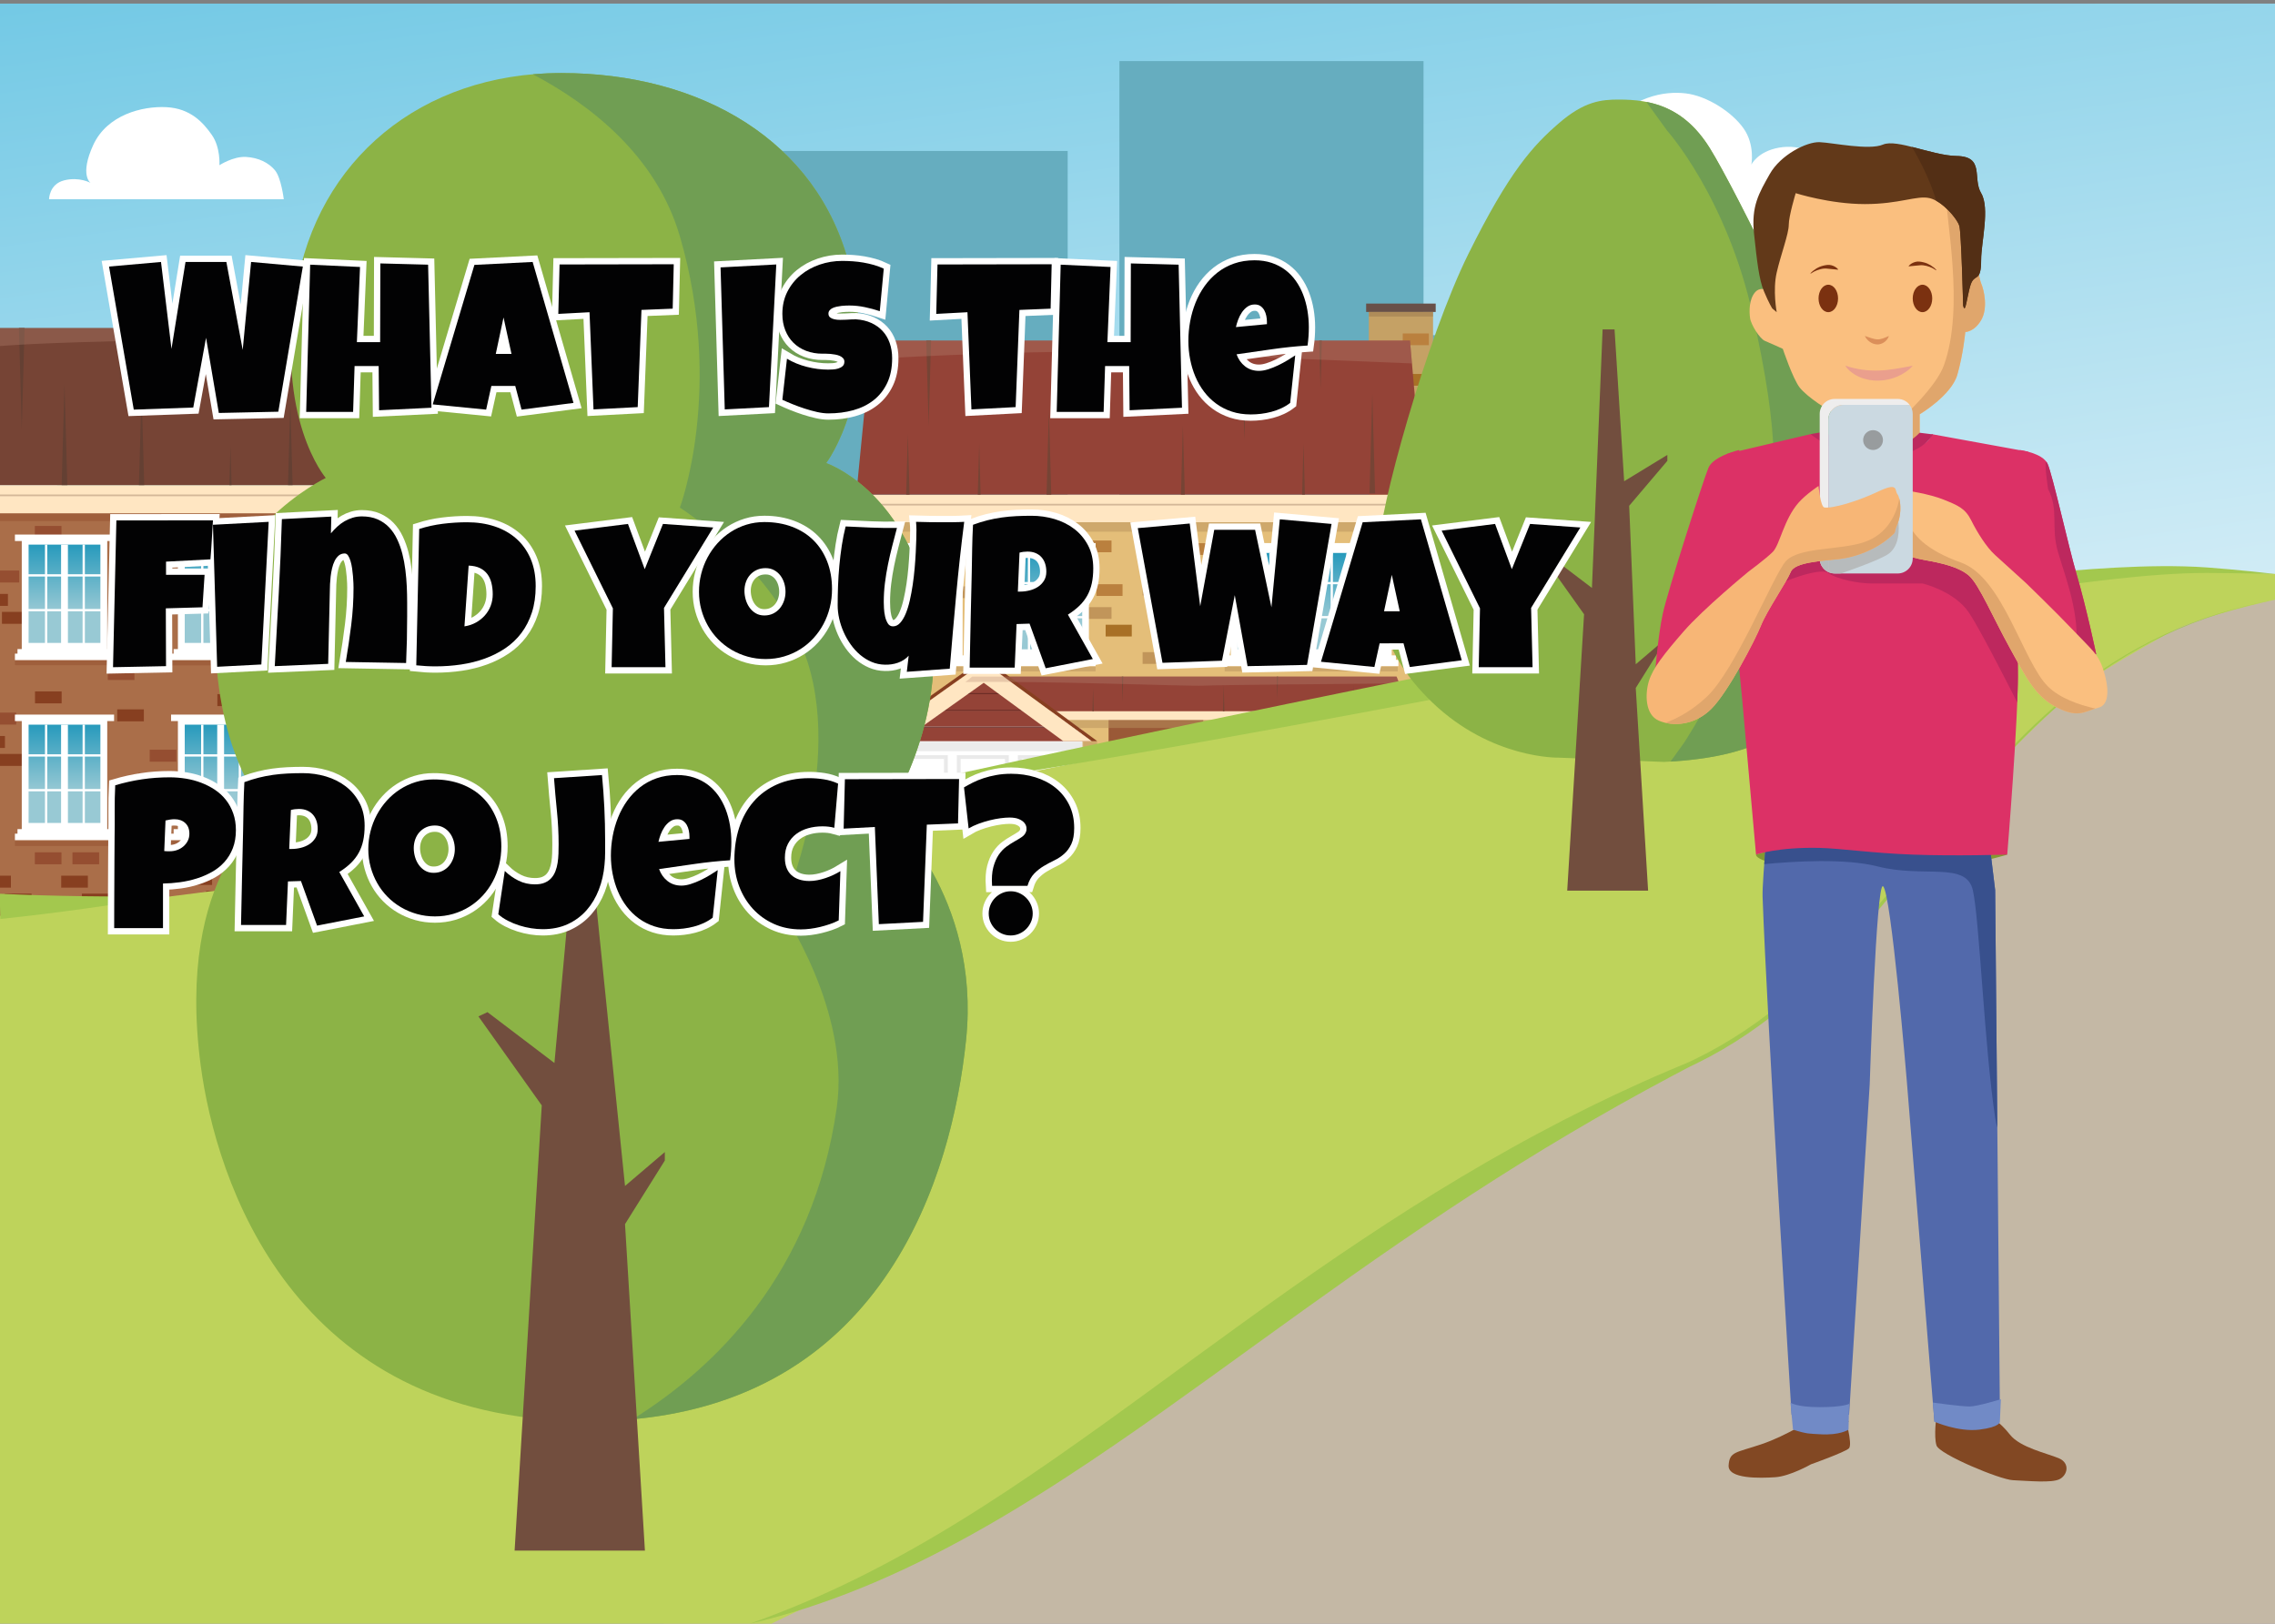 <?xml version="1.0" encoding="utf-8"?>
<!-- Generator: Adobe Illustrator 15.1.0, SVG Export Plug-In . SVG Version: 6.00 Build 0)  -->
<!DOCTYPE svg PUBLIC "-//W3C//DTD SVG 1.1//EN" "http://www.w3.org/Graphics/SVG/1.1/DTD/svg11.dtd">
<svg version="1.1" xmlns="http://www.w3.org/2000/svg" xmlns:xlink="http://www.w3.org/1999/xlink" x="0px" y="0px"
	 width="3605.67px" height="2573.86px" viewBox="0 0 3605.67 2573.86" enable-background="new 0 0 3605.67 2573.86"
	 xml:space="preserve">
<rect x="0" y="0" width="3605.67" height="2573.86" fill="#808080" stroke="none"/>
<g id="Layer_8">
	<linearGradient id="SVGID_1_" gradientUnits="userSpaceOnUse" x1="1926.043" y1="1522.986" x2="1679.627" y2="-230.35">
		<stop  offset="0" style="stop-color:#E9F5FA"/>
		<stop  offset="1" style="stop-color:#73C9E5"/>
	</linearGradient>
	<rect y="5.707" fill="url(#SVGID_1_)" width="3605.67" height="1281.224"/>
</g>
<g id="Layer_5">
	<path fill="#66ADBF" d="M2812.498,1129.338V789.716c0-48.227-35.422-88.18-81.668-95.262v-66.738
		c0-53.228-43.149-96.378-96.377-96.378h-378.289V96.817h-482v1032.521h-82v-890h-592v708h-321V751.716
		c0-53.228-43.15-96.378-96.378-96.378h-27.622v-27.622c0-53.228-43.15-96.378-96.378-96.378H231.542
		c-53.228,0-96.378,43.15-96.378,96.378v27.622h-27.622c-4.886,0-9.687,0.365-14.377,1.067
		c-6.936,1.04-0.001,1134.932-0.001,1134.932h1007h196h216h180L2812.498,1129.338z"/>
	<path fill="#FFFFFF" d="M2405.73,364.038c0,0-2-38,36-60s72,14,72,14s-22-58,26-112s98-62,132-58s74,30,92,56s12,56.949,12,56.949
		s10-20.949,44-26.949s72,8,90,52c7.459,18.231,1.885,40.03,1.885,40.03s39.128-20.927,62.115-14.03c60,18,60,52,60,52H2405.73z"/>
	<path fill="#FFFFFF" d="M77.758,315.885c0,0,0-24,24-30s41.747,4.037,41.747,4.037s-17.747-12.037,4.253-60.037s78-62,116-60
		s58,24,72,44s12,48,12,48s22-14.236,42-13.118s36,9.118,46,21.118s14,46,14,46H77.758z"/>
</g>
<g id="Layer_10">
	<polygon fill="#C4B8A5" points="3605.67,2573.86 3605.67,909.879 1740,1680 1052,2573.86 	"/>
</g>
<g id="Layer_11">
	<g>
		<rect x="2169.437" y="493.819" fill="#C5A165" width="101.833" height="969.161"/>
		<rect x="1365.326" y="816.307" fill="#E4BE79" width="882.276" height="646.673"/>
		<rect x="1957.583" y="1354.754" fill="#BA803E" width="41.399" height="18.594"/>
		<rect x="1972.212" y="1418.975" fill="#A87026" width="41.398" height="18.594"/>
		<rect x="1940.097" y="1391.084" fill="#C1955A" width="41.398" height="18.594"/>
		<rect x="1924.812" y="1168.99" fill="#BA803E" width="41.398" height="18.596"/>
		<rect x="1939.439" y="1233.213" fill="#A87026" width="41.397" height="18.594"/>
		<rect x="1907.324" y="1205.322" fill="#C1955A" width="41.398" height="18.594"/>
		<rect x="1695.905" y="1259.748" fill="#BA803E" width="41.4" height="18.596"/>
		<rect x="1710.533" y="1323.971" fill="#A87026" width="41.399" height="18.594"/>
		<rect x="1689.834" y="1414.756" fill="#C1955A" width="41.399" height="18.596"/>
		<rect x="2215.341" y="898.244" fill="#BA803E" width="32.262" height="18.594"/>
		<rect x="2229.968" y="962.466" fill="#A87026" width="17.635" height="18.594"/>
		<rect x="2197.854" y="934.575" fill="#C1955A" width="41.398" height="18.594"/>
		<rect x="2186.466" y="1267.719" fill="#BA803E" width="41.398" height="18.594"/>
		<rect x="2201.093" y="1331.941" fill="#A87026" width="41.399" height="18.592"/>
		<rect x="2168.979" y="1304.049" fill="#C1955A" width="41.398" height="18.594"/>
		<rect x="1877.438" y="861.079" fill="#BA803E" width="41.399" height="18.594"/>
		<rect x="1892.065" y="925.301" fill="#A87026" width="41.399" height="18.594"/>
		<rect x="1859.95" y="897.409" fill="#C1955A" width="41.4" height="18.595"/>
		<rect x="1737.733" y="926.135" fill="#BA803E" width="41.4" height="18.594"/>
		<rect x="1752.362" y="990.357" fill="#A87026" width="41.4" height="18.593"/>
		<rect x="1720.247" y="962.464" fill="#C1955A" width="41.401" height="18.595"/>
		<rect x="1537.327" y="893.19" fill="#BA803E" width="41.4" height="18.594"/>
		<rect x="1551.954" y="957.413" fill="#A87026" width="41.4" height="18.593"/>
		<rect x="1519.841" y="929.52" fill="#C1955A" width="41.399" height="18.594"/>
		<rect x="1403.541" y="1063.277" fill="#BA803E" width="41.399" height="18.595"/>
		<rect x="1418.169" y="1127.5" fill="#A87026" width="41.4" height="18.592"/>
		<rect x="1386.054" y="1099.607" fill="#C1955A" width="41.4" height="18.594"/>
		<rect x="1365.326" y="1317.564" fill="#BA803E" width="13.926" height="18.594"/>
		<rect x="1365.326" y="1381.787" fill="#A87026" width="28.554" height="18.594"/>
		<rect x="1365.326" y="930.355" fill="#C1955A" width="14.938" height="18.593"/>
		<rect x="2089.727" y="1354.545" fill="#BA803E" width="41.397" height="18.594"/>
		<rect x="2104.354" y="1418.768" fill="#A87026" width="41.398" height="18.594"/>
		<rect x="2072.239" y="1390.875" fill="#C1955A" width="41.398" height="18.596"/>
		<rect x="2223.222" y="528.617" fill="#BA803E" width="41.4" height="18.594"/>
		<rect x="2237.85" y="592.839" fill="#A87026" width="33.42" height="18.593"/>
		<rect x="2226.436" y="710.7" fill="#C1955A" width="41.398" height="18.595"/>
		<rect x="2250.178" y="1133.574" fill="#BA803E" width="21.092" height="18.594"/>
		<rect x="2253.907" y="1197.797" fill="#A87026" width="17.362" height="18.592"/>
		<rect x="2024.538" y="1354.752" fill="#C1955A" width="41.399" height="18.596"/>
		<rect x="1862.924" y="990.356" fill="#BA803E" width="41.399" height="18.594"/>
		<rect x="2165.767" y="1390.877" fill="#A87026" width="41.398" height="18.594"/>
		<rect x="1810.903" y="925.277" fill="#C1955A" width="41.399" height="18.594"/>
		<rect x="1720.247" y="856.859" fill="#BA803E" width="41.401" height="18.595"/>
		<rect x="1689.834" y="1195.334" fill="#A87026" width="41.399" height="18.592"/>
		<rect x="1810.903" y="1033.83" fill="#C1955A" width="41.399" height="18.594"/>
		<rect x="2247.603" y="1364.051" fill="#BA803E" width="14.986" height="18.596"/>
		<rect x="1378.081" y="1223.459" fill="#A87026" width="41.4" height="18.594"/>
		<rect x="1365.326" y="838.265" fill="#C1955A" width="27.663" height="18.594"/>
		<rect x="1382.239" y="1056.465" opacity="0.5" fill="#B8925E" width="154.068" height="7.891"/>
		<rect x="1582.36" y="1056.465" opacity="0.5" fill="#B8925E" width="154.066" height="7.891"/>
		<rect x="1940.981" y="1056.465" opacity="0.5" fill="#B8925E" width="274.359" height="7.891"/>
		<rect x="1940.981" y="1336.279" opacity="0.5" fill="#B8925E" width="274.359" height="7.889"/>
		<rect x="1757.005" y="1136.465" fill="#9A5937" width="150.082" height="325.842"/>
		<polygon fill="#FFFFFF" points="1715.176,1463.193 1398.781,1463.193 1398.781,1156.318 1424.018,1139.121 1689.663,1139.121 
			1715.176,1157.203 		"/>
		<g opacity="0.69">
			
				<rect x="1422.811" y="1200.104" opacity="0.55" fill="#FFFFFF" stroke="#C7C6C6" stroke-width="6" stroke-miterlimit="10" width="76.362" height="106.326"/>
			
				<rect x="1616.156" y="1200.104" opacity="0.55" fill="#FFFFFF" stroke="#C7C6C6" stroke-width="6" stroke-miterlimit="10" width="76.36" height="106.326"/>
			
				<rect x="1519.483" y="1200.104" opacity="0.55" fill="#FFFFFF" stroke="#C7C6C6" stroke-width="6" stroke-miterlimit="10" width="76.361" height="106.326"/>
			
				<rect x="1422.811" y="1333.402" opacity="0.55" fill="#FFFFFF" stroke="#C7C6C6" stroke-width="6" stroke-miterlimit="10" width="76.362" height="106.326"/>
			
				<rect x="1616.156" y="1333.402" opacity="0.55" fill="#FFFFFF" stroke="#C7C6C6" stroke-width="6" stroke-miterlimit="10" width="76.36" height="106.326"/>
			
				<rect x="1519.483" y="1333.402" opacity="0.55" fill="#FFFFFF" stroke="#C7C6C6" stroke-width="6" stroke-miterlimit="10" width="76.361" height="106.326"/>
		</g>
		<linearGradient id="SVGID_2_" gradientUnits="userSpaceOnUse" x1="1831.603" y1="1314.439" x2="1831.603" y2="1174.983">
			<stop  offset="0.321" style="stop-color:#98C9D4"/>
			<stop  offset="1" style="stop-color:#279ABC"/>
		</linearGradient>
		<rect x="1788.438" y="1174.982" fill="url(#SVGID_2_)" width="86.33" height="139.457"/>
		<g>
			<polygon fill="#FFFFFF" points="2083.538,1149.746 2072.919,1149.746 1950.722,1149.746 1950.722,1323.736 2072.919,1323.736 
				2083.538,1323.736 2205.735,1323.736 2205.735,1149.746 			"/>
			<linearGradient id="SVGID_3_" gradientUnits="userSpaceOnUse" x1="2139.328" y1="1309.127" x2="2139.328" y2="1156.387">
				<stop  offset="0.321" style="stop-color:#98C9D4"/>
				<stop  offset="1" style="stop-color:#279ABC"/>
			</linearGradient>
			<rect x="2083.545" y="1156.387" fill="url(#SVGID_3_)" width="111.565" height="152.74"/>
			<g>
				<rect x="2134.014" y="1156.387" fill="#FFFFFF" width="10.627" height="160.707"/>
			</g>
			<g>
				<rect x="2108.995" y="1156.387" fill="#FFFFFF" width="3.543" height="160.707"/>
			</g>
			<g>
				<rect x="2167.436" y="1156.387" fill="#FFFFFF" width="3.542" height="160.707"/>
			</g>
			<g>
				<rect x="2076.241" y="1202.43" fill="#FFFFFF" width="126.174" height="3.543"/>
			</g>
			<g>
				<rect x="2076.241" y="1256.445" fill="#FFFFFF" width="126.174" height="3.541"/>
			</g>
			<polygon fill="#FFFFFF" points="2094.164,1140.74 2062.294,1140.74 1940.097,1140.74 1940.097,1150.783 2062.294,1150.783 
				2094.164,1150.783 2216.36,1150.783 2216.36,1140.74 			"/>
			<polygon fill="#FFFFFF" points="2094.164,1325.807 2062.294,1325.807 1940.097,1325.807 1940.097,1335.85 2062.294,1335.85 
				2094.164,1335.85 2216.36,1335.85 2216.36,1325.807 			"/>
			<polygon fill="#FFFFFF" points="2090.18,1318.723 2066.278,1318.723 1944.081,1318.723 1944.081,1328.766 2066.278,1328.766 
				2090.18,1328.766 2212.377,1328.766 2212.377,1318.723 			"/>
			<linearGradient id="SVGID_4_" gradientUnits="userSpaceOnUse" x1="2017.131" y1="1309.127" x2="2017.131" y2="1156.387">
				<stop  offset="0.321" style="stop-color:#98C9D4"/>
				<stop  offset="1" style="stop-color:#279ABC"/>
			</linearGradient>
			<rect x="1961.348" y="1156.387" fill="url(#SVGID_4_)" width="111.565" height="152.74"/>
			<g>
				<rect x="2011.817" y="1156.387" fill="#FFFFFF" width="10.625" height="160.707"/>
			</g>
			<g>
				<rect x="1986.799" y="1156.387" fill="#FFFFFF" width="3.542" height="160.707"/>
			</g>
			<g>
				<rect x="2045.238" y="1156.387" fill="#FFFFFF" width="3.542" height="160.707"/>
			</g>
			<g>
				<rect x="1954.044" y="1202.43" fill="#FFFFFF" width="126.174" height="3.543"/>
			</g>
			<g>
				<rect x="1954.044" y="1256.445" fill="#FFFFFF" width="126.174" height="3.541"/>
			</g>
		</g>
		<g>
			<rect x="1392.865" y="869.932" fill="#FFFFFF" width="132.815" height="173.989"/>
			<rect x="1382.239" y="860.925" fill="#FFFFFF" width="154.068" height="10.044"/>
			<rect x="1382.239" y="1045.993" fill="#FFFFFF" width="154.068" height="10.044"/>
			<rect x="1386.224" y="1038.909" fill="#FFFFFF" width="146.098" height="10.044"/>
			<linearGradient id="SVGID_5_" gradientUnits="userSpaceOnUse" x1="1459.273" y1="1029.312" x2="1459.273" y2="876.573">
				<stop  offset="0.321" style="stop-color:#98C9D4"/>
				<stop  offset="1" style="stop-color:#279ABC"/>
			</linearGradient>
			<rect x="1403.49" y="876.573" fill="url(#SVGID_5_)" width="111.565" height="152.739"/>
			<g>
				<rect x="1453.96" y="876.573" fill="#FFFFFF" width="10.625" height="160.707"/>
			</g>
			<g>
				<rect x="1428.941" y="876.573" fill="#FFFFFF" width="3.542" height="160.706"/>
			</g>
			<g>
				<rect x="1487.381" y="876.573" fill="#FFFFFF" width="3.542" height="160.706"/>
			</g>
			<g>
				<rect x="1396.187" y="922.616" fill="#FFFFFF" width="126.174" height="3.541"/>
			</g>
			<g>
				<rect x="1396.187" y="976.63" fill="#FFFFFF" width="126.174" height="3.542"/>
			</g>
		</g>
		<g>
			<polygon fill="#FFFFFF" points="2083.538,869.932 2072.919,869.932 1950.722,869.932 1950.722,1043.921 2072.919,1043.921 
				2083.538,1043.921 2205.735,1043.921 2205.735,869.932 			"/>
			<linearGradient id="SVGID_6_" gradientUnits="userSpaceOnUse" x1="2139.328" y1="1029.312" x2="2139.328" y2="876.573">
				<stop  offset="0.321" style="stop-color:#98C9D4"/>
				<stop  offset="1" style="stop-color:#279ABC"/>
			</linearGradient>
			<rect x="2083.545" y="876.573" fill="url(#SVGID_6_)" width="111.565" height="152.739"/>
			<g>
				<rect x="2134.014" y="876.573" fill="#FFFFFF" width="10.627" height="160.707"/>
			</g>
			<g>
				<rect x="2108.995" y="876.573" fill="#FFFFFF" width="3.543" height="160.706"/>
			</g>
			<g>
				<rect x="2167.436" y="876.573" fill="#FFFFFF" width="3.542" height="160.706"/>
			</g>
			<g>
				<rect x="2076.241" y="922.616" fill="#FFFFFF" width="126.174" height="3.541"/>
			</g>
			<g>
				<rect x="2076.241" y="976.63" fill="#FFFFFF" width="126.174" height="3.542"/>
			</g>
			<polygon fill="#FFFFFF" points="2094.164,860.925 2062.294,860.925 1940.097,860.925 1940.097,870.97 2062.294,870.97 
				2094.164,870.97 2216.36,870.97 2216.36,860.925 			"/>
			<polygon fill="#FFFFFF" points="2094.164,1045.993 2062.294,1045.993 1940.097,1045.993 1940.097,1056.037 2062.294,1056.037 
				2094.164,1056.037 2216.36,1056.037 2216.36,1045.993 			"/>
			<polygon fill="#FFFFFF" points="2090.18,1038.909 2066.278,1038.909 1944.081,1038.909 1944.081,1048.953 2066.278,1048.953 
				2090.18,1048.953 2212.377,1048.953 2212.377,1038.909 			"/>
			<linearGradient id="SVGID_7_" gradientUnits="userSpaceOnUse" x1="2017.131" y1="1029.312" x2="2017.131" y2="876.573">
				<stop  offset="0.321" style="stop-color:#98C9D4"/>
				<stop  offset="1" style="stop-color:#279ABC"/>
			</linearGradient>
			<rect x="1961.348" y="876.573" fill="url(#SVGID_7_)" width="111.565" height="152.739"/>
			<g>
				<rect x="2011.817" y="876.573" fill="#FFFFFF" width="10.625" height="160.707"/>
			</g>
			<g>
				<rect x="1986.799" y="876.573" fill="#FFFFFF" width="3.542" height="160.706"/>
			</g>
			<g>
				<rect x="2045.238" y="876.573" fill="#FFFFFF" width="3.542" height="160.706"/>
			</g>
			<g>
				<rect x="1954.044" y="922.616" fill="#FFFFFF" width="126.174" height="3.541"/>
			</g>
			<g>
				<rect x="1954.044" y="976.63" fill="#FFFFFF" width="126.174" height="3.542"/>
			</g>
		</g>
		<g>
			<g>
				<rect x="1828.726" y="1157.271" fill="#9A5937" width="7.084" height="160.709"/>
			</g>
		</g>
		<g>
			<rect x="1592.985" y="869.932" fill="#FFFFFF" width="132.815" height="173.989"/>
			<rect x="1582.36" y="860.925" fill="#FFFFFF" width="154.066" height="10.044"/>
			<rect x="1582.36" y="1045.993" fill="#FFFFFF" width="154.066" height="10.044"/>
			<rect x="1586.343" y="1038.909" fill="#FFFFFF" width="146.1" height="10.044"/>
			<linearGradient id="SVGID_8_" gradientUnits="userSpaceOnUse" x1="1659.393" y1="1029.312" x2="1659.393" y2="876.573">
				<stop  offset="0.321" style="stop-color:#98C9D4"/>
				<stop  offset="1" style="stop-color:#279ABC"/>
			</linearGradient>
			<rect x="1603.61" y="876.573" fill="url(#SVGID_8_)" width="111.565" height="152.739"/>
			<g>
				<rect x="1654.079" y="876.573" fill="#FFFFFF" width="10.627" height="160.707"/>
			</g>
			<g>
				<rect x="1629.062" y="876.573" fill="#FFFFFF" width="3.542" height="160.706"/>
			</g>
			<g>
				<rect x="1687.501" y="876.573" fill="#FFFFFF" width="3.542" height="160.706"/>
			</g>
			<g>
				<rect x="1596.307" y="922.616" fill="#FFFFFF" width="126.174" height="3.541"/>
			</g>
			<g>
				<rect x="1596.307" y="976.63" fill="#FFFFFF" width="126.174" height="3.542"/>
			</g>
		</g>
		<rect x="1676.378" y="1139.004" opacity="0.5" fill="#B8925E" width="553.908" height="15.039"/>
		<rect x="1398.781" y="1175.762" opacity="0.5" fill="#D8D8D8" width="317.824" height="15.039"/>
		<rect x="1365.326" y="827.888" opacity="0.5" fill="#B8925E" width="881.809" height="15.039"/>
		<rect x="1372.795" y="1175.762" opacity="0.5" fill="#B8925E" width="25.986" height="15.039"/>
		<rect x="1716.605" y="1175.762" opacity="0.5" fill="#B8925E" width="22.202" height="15.039"/>
		<polygon fill="#FFE6C2" points="1365.205,827.888 2247.995,827.888 2255.946,784.108 1357.122,784.108 		"/>
		<polygon fill="#D3B798" points="1359.812,798.668 1360.302,801.324 2252.82,801.324 2253.302,798.668 		"/>
		<polygon fill="#FFE6C2" points="1459.88,1141.35 2232.057,1141.35 2234.61,1127.283 2217.856,1097.571 1510.354,1097.571 		"/>
		<polygon fill="#944337" points="2234.694,1127.498 1471.834,1127.498 1540.901,1072.574 2213.443,1072.574 		"/>
		<polygon fill="#944337" points="1664.827,1127.027 1450.46,1127.027 1415.563,1151.822 1698.643,1151.822 		"/>
		<polygon fill="#944337" points="1559.33,1049.678 1490.343,1098.694 1626.181,1098.694 		"/>
		<polygon fill="#944337" points="1628.597,1100.464 1487.85,1100.464 1452.952,1125.258 1662.411,1125.258 		"/>
		<polygon fill="#944337" points="1730.229,1174.982 1701.058,1153.594 1413.069,1153.594 1382.968,1174.982 		"/>
		<polygon fill="#6D2D26" points="1662.411,1125.258 1452.952,1125.258 1450.46,1127.027 1664.827,1127.027 		"/>
		<polygon fill="#6D2D26" points="1626.181,1098.694 1490.343,1098.694 1487.85,1100.464 1628.597,1100.464 		"/>
		<polygon fill="#6D2D26" points="1698.643,1151.822 1415.563,1151.822 1413.069,1153.594 1701.058,1153.594 		"/>
		<polygon fill="#873F20" points="1559.33,1049.678 1730.229,1174.982 1738.808,1174.982 1737.655,1173.838 1559.38,1043.125 
			1375.558,1173.727 1374.43,1174.982 1382.968,1174.982 		"/>
		<polygon fill="#FFE6C2" points="1382.968,1174.982 1428.833,1174.982 1559.085,1082.438 1685.303,1174.982 1730.229,1174.982 
			1559.33,1049.678 		"/>
		<polygon fill="#944337" points="2255.946,784.108 1357.122,784.108 1381.031,539.927 2234.694,539.927 		"/>
		<polygon fill="#764435" points="2174.972,624.38 2170.552,782.228 2179.394,782.228 		"/>
		<polygon fill="#764435" points="2065.938,703.304 2063.674,784.108 2068.202,784.108 		"/>
		<polygon fill="#764435" points="1871.692,784.108 1877.846,784.108 1874.769,674.279 		"/>
		<polygon fill="#764435" points="1658.665,784.108 1666.157,784.108 1662.411,650.372 		"/>
		<polygon fill="#764435" points="1549.691,784.108 1554.22,784.108 1551.954,703.304 		"/>
		<polygon fill="#764435" points="1436.171,784.108 1441.566,784.108 1438.868,687.808 		"/>
		<polygon fill="#764435" points="1976.632,539.6 1967.79,539.6 1967.799,539.927 1976.624,539.927 		"/>
		<polygon fill="#764435" points="1976.624,539.927 1967.799,539.927 1972.212,697.448 		"/>
		<polygon fill="#764435" points="1755.046,539.927 1748.818,539.927 1751.933,651.098 		"/>
		<polygon fill="#764435" points="1475.638,539.927 1468.03,539.927 1471.834,675.735 		"/>
		<polygon fill="#764435" points="1598.518,539.927 1594.098,539.927 1596.307,618.853 		"/>
		<polygon fill="#764435" points="2095.093,539.927 2090.784,539.927 2092.938,616.838 		"/>
		<polygon fill="#764435" points="1938.259,1127.498 1940.618,1127.498 1939.439,1085.364 		"/>
		<polygon fill="#764435" points="2145.753,1085.364 2144.572,1127.498 2146.933,1127.498 		"/>
		<polygon fill="#764435" points="1731.395,1127.498 1733.49,1127.498 1732.442,1090.069 		"/>
		<polygon fill="#764435" points="2025.538,1072.574 2023.54,1072.574 2024.538,1108.236 		"/>
		<polygon fill="#764435" points="1780.259,1072.574 1778.009,1072.574 1779.134,1112.754 		"/>
		<path opacity="0.32" fill="#B68774" d="M1381.031,539.927l-2.847,29.075c65.688-3.562,291.376-14.99,410.254-10.731
			c106.52,3.815,342.408,13.454,449.406,17.855l-3.15-36.199H1381.031z"/>
		<path opacity="0.32" fill="#B68774" d="M1907.324,1086.949c21.932-1.083,199.749-2.653,310.31-3.542l-4.19-10.833h-672.542
			l-10.914,8.68C1654.612,1079.014,1882.631,1088.167,1907.324,1086.949z"/>
		<rect x="2165.212" y="481.236" fill="#685048" width="110.236" height="13.282"/>
		<rect x="2169.665" y="494.21" opacity="0.5" fill="#9B784E" width="101.604" height="7.615"/>
	</g>
	<g>
		<rect y="801.897" fill="#AA6E49" width="764.768" height="659.613"/>
		<rect x="424.438" y="946.675" fill="#954E31" width="42.228" height="18.967"/>
		<rect x="476.85" y="904.44" fill="#873F20" width="42.228" height="18.965"/>
		<rect x="406.602" y="983.732" fill="#873F20" width="42.227" height="18.967"/>
		<rect x="237.243" y="1188.506" fill="#954E31" width="42.228" height="18.967"/>
		<rect x="252.164" y="1254.012" fill="#873F20" width="42.227" height="18.966"/>
		<rect x="219.406" y="1225.563" fill="#873F20" width="42.228" height="18.966"/>
		<rect x="0" y="904.439" fill="#954E31" width="30.406" height="18.966"/>
		<rect x="3.098" y="969.946" fill="#873F20" width="42.228" height="18.966"/>
		<rect y="941.496" fill="#873F20" width="12.569" height="18.966"/>
		<rect x="673.6" y="833.777" fill="#954E31" width="42.229" height="18.968"/>
		<rect x="688.522" y="899.285" fill="#873F20" width="42.227" height="18.965"/>
		<rect x="655.764" y="870.836" fill="#873F20" width="42.228" height="18.965"/>
		<rect x="689.979" y="1304.576" fill="#954E31" width="42.229" height="18.967"/>
		<rect x="704.899" y="1370.082" fill="#873F20" width="42.229" height="18.967"/>
		<rect x="672.142" y="1341.634" fill="#873F20" width="42.229" height="18.967"/>
		<rect x="461.93" y="1308.88" fill="#954E31" width="42.228" height="18.967"/>
		<rect x="476.85" y="1374.387" fill="#873F20" width="42.228" height="18.965"/>
		<rect x="444.093" y="1345.938" fill="#873F20" width="42.227" height="18.966"/>
		<rect x="311.753" y="1346.813" fill="#954E31" width="42.228" height="18.966"/>
		<rect x="326.673" y="1412.32" fill="#873F20" width="42.228" height="18.965"/>
		<rect x="293.917" y="1383.869" fill="#873F20" width="42.229" height="18.967"/>
		<rect x="7.833" y="1416.623" fill="#873F20" width="42.227" height="18.967"/>
		<rect y="1388.174" fill="#873F20" width="17.303" height="18.965"/>
		<rect x="55.244" y="1351.118" fill="#954E31" width="42.227" height="18.964"/>
		<rect x="114.851" y="1351.118" fill="#954E31" width="42.228" height="18.964"/>
		<rect x="129.772" y="1416.623" fill="#873F20" width="42.228" height="18.967"/>
		<rect x="97.015" y="1388.174" fill="#873F20" width="42.227" height="18.965"/>
		<rect x="727.472" y="1064.167" fill="#954E31" width="37.296" height="18.966"/>
		<rect x="742.392" y="1129.674" fill="#873F20" width="22.376" height="18.966"/>
		<rect x="709.635" y="1101.224" fill="#873F20" width="42.227" height="18.968"/>
		<rect y="1129.673" fill="#954E31" width="25.67" height="18.967"/>
		<rect y="1195.181" fill="#873F20" width="40.59" height="18.966"/>
		<rect y="1166.729" fill="#873F20" width="7.834" height="18.968"/>
		<rect x="170.861" y="1058.987" fill="#954E31" width="42.227" height="18.967"/>
		<rect x="185.782" y="1124.495" fill="#873F20" width="42.227" height="18.965"/>
		<rect x="55.478" y="1096.045" fill="#873F20" width="42.227" height="18.966"/>
		<rect x="362.329" y="1063.292" fill="#954E31" width="42.229" height="18.966"/>
		<rect x="688.522" y="993.216" fill="#873F20" width="42.227" height="18.966"/>
		<rect x="344.493" y="1100.349" fill="#873F20" width="42.228" height="18.967"/>
		<rect x="208.352" y="908.744" fill="#954E31" width="42.229" height="18.966"/>
		<rect x="223.273" y="974.25" fill="#873F20" width="42.228" height="18.966"/>
		<rect x="362.329" y="1378.691" fill="#873F20" width="42.229" height="18.967"/>
		<rect x="484.501" y="1067.595" fill="#954E31" width="42.229" height="18.967"/>
		<rect x="438.995" y="1225.563" fill="#873F20" width="42.228" height="18.965"/>
		<rect x="466.666" y="1104.652" fill="#873F20" width="42.228" height="18.966"/>
		<rect x="683.787" y="1179.022" fill="#954E31" width="42.228" height="18.968"/>
		<rect x="55.244" y="833.777" fill="#954E31" width="42.227" height="18.968"/>
		<rect x="347.788" y="833.777" fill="#873F20" width="42.229" height="18.968"/>
		<rect y="802.372" opacity="0.3" fill="#873F20" width="764.768" height="23.746"/>
		<rect x="23.649" y="1046.423" opacity="0.3" fill="#873F20" width="157.15" height="8.047"/>
		<rect x="271.127" y="1046.86" opacity="0.3" fill="#873F20" width="157.15" height="8.047"/>
		<rect x="518.606" y="1045.521" opacity="0.3" fill="#873F20" width="157.149" height="8.047"/>
		<rect x="23.649" y="1333.093" opacity="0.3" fill="#873F20" width="157.15" height="8.049"/>
		<rect x="271.127" y="1333.093" opacity="0.3" fill="#873F20" width="157.15" height="8.049"/>
		<rect x="519.717" y="1134.783" fill="#FFFFFF" width="153.085" height="330.555"/>
		<linearGradient id="SVGID_9_" gradientUnits="userSpaceOnUse" x1="594.905" y1="1300.061" x2="594.905" y2="1157.814">
			<stop  offset="0.321" style="stop-color:#98C9D4"/>
			<stop  offset="1" style="stop-color:#279ABC"/>
		</linearGradient>
		<rect x="550.876" y="1157.813" fill="url(#SVGID_9_)" width="88.058" height="142.247"/>
		<g>
			<rect x="591.97" y="1149.685" fill="#FFFFFF" width="7.226" height="163.924"/>
		</g>
		<g>
			<rect x="529.878" y="1200.262" fill="#FFFFFF" width="126.892" height="7.226"/>
		</g>
		<g>
			<rect x="529.878" y="1249.938" fill="#FFFFFF" width="126.892" height="7.226"/>
		</g>
		<g>
			<rect x="529.443" y="856.595" fill="#FFFFFF" width="135.474" height="177.472"/>
			<rect x="518.606" y="847.409" fill="#FFFFFF" width="157.149" height="10.245"/>
			<rect x="518.606" y="1036.179" fill="#FFFFFF" width="157.149" height="10.244"/>
			<rect x="522.669" y="1028.953" fill="#FFFFFF" width="149.021" height="10.244"/>
			<linearGradient id="SVGID_10_" gradientUnits="userSpaceOnUse" x1="597.181" y1="1019.164" x2="597.181" y2="863.368">
				<stop  offset="0.321" style="stop-color:#98C9D4"/>
				<stop  offset="1" style="stop-color:#279ABC"/>
			</linearGradient>
			<rect x="540.282" y="863.368" fill="url(#SVGID_10_)" width="113.798" height="155.796"/>
			<g>
				<rect x="591.76" y="863.368" fill="#FFFFFF" width="10.84" height="163.924"/>
			</g>
			<g>
				<rect x="566.243" y="863.368" fill="#FFFFFF" width="3.612" height="163.923"/>
			</g>
			<g>
				<rect x="625.851" y="863.368" fill="#FFFFFF" width="3.613" height="163.923"/>
			</g>
			<g>
				<rect x="532.833" y="910.333" fill="#FFFFFF" width="128.697" height="3.612"/>
			</g>
			<g>
				<rect x="532.833" y="965.429" fill="#FFFFFF" width="128.697" height="3.613"/>
			</g>
		</g>
		<g>
			<rect x="34.488" y="856.595" fill="#FFFFFF" width="135.474" height="177.472"/>
			<rect x="23.649" y="847.409" fill="#FFFFFF" width="157.15" height="10.245"/>
			<rect x="23.649" y="1036.179" fill="#FFFFFF" width="157.15" height="10.244"/>
			<rect x="27.713" y="1028.953" fill="#FFFFFF" width="149.021" height="10.244"/>
			<linearGradient id="SVGID_11_" gradientUnits="userSpaceOnUse" x1="102.225" y1="1019.164" x2="102.225" y2="863.368">
				<stop  offset="0.321" style="stop-color:#98C9D4"/>
				<stop  offset="1" style="stop-color:#279ABC"/>
			</linearGradient>
			<rect x="45.326" y="863.368" fill="url(#SVGID_11_)" width="113.798" height="155.796"/>
			<g>
				<rect x="96.805" y="863.368" fill="#FFFFFF" width="10.838" height="163.924"/>
			</g>
			<g>
				<rect x="71.286" y="863.368" fill="#FFFFFF" width="3.612" height="163.923"/>
			</g>
			<g>
				<rect x="130.895" y="863.368" fill="#FFFFFF" width="3.612" height="163.923"/>
			</g>
			<g>
				<rect x="37.876" y="910.333" fill="#FFFFFF" width="128.697" height="3.612"/>
			</g>
			<g>
				<rect x="37.876" y="965.429" fill="#FFFFFF" width="128.697" height="3.613"/>
			</g>
		</g>
		<g>
			<rect x="281.965" y="856.595" fill="#FFFFFF" width="135.474" height="177.472"/>
			<rect x="271.127" y="847.409" fill="#FFFFFF" width="157.15" height="10.245"/>
			<rect x="271.127" y="1036.179" fill="#FFFFFF" width="157.15" height="10.244"/>
			<rect x="275.192" y="1028.953" fill="#FFFFFF" width="149.021" height="10.244"/>
			<linearGradient id="SVGID_12_" gradientUnits="userSpaceOnUse" x1="349.703" y1="1019.164" x2="349.703" y2="863.368">
				<stop  offset="0.321" style="stop-color:#98C9D4"/>
				<stop  offset="1" style="stop-color:#279ABC"/>
			</linearGradient>
			<rect x="292.803" y="863.368" fill="url(#SVGID_12_)" width="113.799" height="155.796"/>
			<g>
				<rect x="344.283" y="863.368" fill="#FFFFFF" width="10.839" height="163.924"/>
			</g>
			<g>
				<rect x="318.764" y="863.368" fill="#FFFFFF" width="3.613" height="163.923"/>
			</g>
			<g>
				<rect x="378.374" y="863.368" fill="#FFFFFF" width="3.611" height="163.923"/>
			</g>
			<g>
				<rect x="285.354" y="910.333" fill="#FFFFFF" width="128.697" height="3.612"/>
			</g>
			<g>
				<rect x="285.354" y="965.429" fill="#FFFFFF" width="128.697" height="3.613"/>
			</g>
		</g>
		<g>
			<rect x="34.488" y="1142.008" fill="#FFFFFF" width="135.474" height="177.47"/>
			<rect x="23.649" y="1132.821" fill="#FFFFFF" width="157.15" height="10.244"/>
			<rect x="23.649" y="1321.591" fill="#FFFFFF" width="157.15" height="10.245"/>
			<rect x="27.713" y="1314.365" fill="#FFFFFF" width="149.021" height="10.246"/>
			<linearGradient id="SVGID_13_" gradientUnits="userSpaceOnUse" x1="102.225" y1="1304.576" x2="102.225" y2="1148.782">
				<stop  offset="0.321" style="stop-color:#98C9D4"/>
				<stop  offset="1" style="stop-color:#279ABC"/>
			</linearGradient>
			<rect x="45.326" y="1148.781" fill="url(#SVGID_13_)" width="113.798" height="155.795"/>
			<g>
				<rect x="96.805" y="1148.781" fill="#FFFFFF" width="10.838" height="163.924"/>
			</g>
			<g>
				<rect x="71.286" y="1148.78" fill="#FFFFFF" width="3.612" height="163.924"/>
			</g>
			<g>
				<rect x="130.895" y="1148.78" fill="#FFFFFF" width="3.612" height="163.924"/>
			</g>
			<g>
				<rect x="37.876" y="1195.746" fill="#FFFFFF" width="128.697" height="3.612"/>
			</g>
			<g>
				<rect x="37.876" y="1250.841" fill="#FFFFFF" width="128.697" height="3.613"/>
			</g>
		</g>
		<g>
			<rect x="281.965" y="1142.008" fill="#FFFFFF" width="135.474" height="177.47"/>
			<rect x="271.127" y="1132.821" fill="#FFFFFF" width="157.15" height="10.244"/>
			<rect x="271.127" y="1321.591" fill="#FFFFFF" width="157.15" height="10.245"/>
			<rect x="275.192" y="1314.365" fill="#FFFFFF" width="149.021" height="10.246"/>
			<linearGradient id="SVGID_14_" gradientUnits="userSpaceOnUse" x1="349.703" y1="1304.576" x2="349.703" y2="1148.782">
				<stop  offset="0.321" style="stop-color:#98C9D4"/>
				<stop  offset="1" style="stop-color:#279ABC"/>
			</linearGradient>
			<rect x="292.803" y="1148.781" fill="url(#SVGID_14_)" width="113.799" height="155.795"/>
			<g>
				<rect x="344.283" y="1148.781" fill="#FFFFFF" width="10.839" height="163.924"/>
			</g>
			<g>
				<rect x="318.764" y="1148.78" fill="#FFFFFF" width="3.613" height="163.924"/>
			</g>
			<g>
				<rect x="378.374" y="1148.78" fill="#FFFFFF" width="3.611" height="163.924"/>
			</g>
			<g>
				<rect x="285.354" y="1195.746" fill="#FFFFFF" width="128.697" height="3.612"/>
			</g>
			<g>
				<rect x="285.354" y="1250.841" fill="#FFFFFF" width="128.697" height="3.613"/>
			</g>
		</g>
		<polygon fill="#FFE6C2" points="0,813.709 770.344,813.709 778.454,769.053 0,769.053 		"/>
		<polygon fill="#D3B798" points="-0.501,783.906 -0.037,786.615 775.301,786.615 775.756,783.906 		"/>
		<polygon fill="#764435" points="778.454,769.053 0,769.053 0,519.988 756.777,519.988 		"/>
		<polygon fill="#644033" points="522.761,519.988 514.451,519.988 518.606,668.334 		"/>
		<polygon fill="#644033" points="402.662,519.988 395.629,519.988 399.145,645.515 		"/>
		<polygon fill="#644033" points="732.952,519.988 726.452,519.988 729.702,636.031 		"/>
		<polygon fill="#644033" points="260.68,519.988 253.116,519.988 256.898,654.997 		"/>
		<polygon fill="#644033" points="334.192,519.988 328.626,519.988 331.409,619.305 		"/>
		<polygon fill="#644033" points="193.033,519.988 188,519.988 190.515,609.821 		"/>
		<polygon fill="#644033" points="38.979,519.988 29.997,519.988 34.488,680.312 		"/>
		<polygon fill="#644033" points="363.51,769.053 367.043,769.053 365.278,706.008 		"/>
		<polygon fill="#644033" points="97.713,769.053 106.734,769.053 102.224,608.048 		"/>
		<polygon fill="#644033" points="578.575,769.053 585.496,769.053 582.035,645.513 		"/>
		<polygon fill="#644033" points="456.444,769.053 463.772,769.053 460.108,638.269 		"/>
		<polygon fill="#644033" points="729.702,688.446 727.444,769.053 731.959,769.053 		"/>
		<polygon fill="#644033" points="220.189,769.053 228.579,769.053 224.385,619.304 		"/>
		<path fill="#B68774" d="M814.84,550.686l0.209,1.115C815.049,551.801,815.68,551.381,814.84,550.686z"/>
		<rect x="603.711" y="473.67" fill="#A46351" width="97.541" height="245.207"/>
		<rect x="595.583" y="460.123" fill="#433029" width="112.442" height="13.547"/>
		<rect x="603.711" y="472.182" opacity="0.59" fill="#764435" width="97.541" height="7.767"/>
		<rect x="617.82" y="519.731" fill="#873F20" width="42.228" height="18.966"/>
		<rect x="664.917" y="552.335" fill="#954E31" width="36.336" height="18.966"/>
		<rect x="603.711" y="670.828" fill="#954E31" width="35.224" height="18.966"/>
		<rect x="643.803" y="636.031" fill="#873F20" width="42.227" height="18.964"/>
		<rect x="617.82" y="592.48" fill="#873F20" width="42.228" height="18.966"/>
		<rect x="651.029" y="488.153" fill="#954E31" width="42.228" height="18.966"/>
		<path opacity="0.32" fill="#B68774" d="M756.777,519.988H0v28.542h0c57.914-4.39,161.491-8.337,344.282-9.833
			c238.235-1.951,356.223,0.988,414.521,4.573L756.777,519.988z"/>
	</g>
</g>
<g id="Layer_9">
	<path fill="#BED35B" d="M209.066,1428.81L0,1451.715V2573.86h1222.614l268.011-129.218l283.469-182.164l657.732-447.403
		c0,0,298.484-145.993,384.492-214.724c101.911-81.438,348.645-388.246,348.645-388.246s93.432-94.378,128.536-121.173
		c33.227-25.361,106.265-66.644,142.713-87.105C3484,977,3605.67,950.657,3605.67,950.657v-40.778l-134.684-6.502l-241.201,6.962
		l-970.92,181.461l-489.049,105.01l-464.983,91.799L209.066,1428.81z"/>
</g>
<g id="Layer_4">
	<g>
		<path fill="#A3C84E" d="M1335.703,1266.902c46.823-10.647,93.698-20.943,140.577-31.193l140.661-30.524
			c93.794-20.201,187.631-40.116,281.511-59.847c187.784-39.317,375.754-77.824,564.271-113.975
			c94.26-18.065,188.652-35.559,283.27-51.98c47.319-8.149,94.654-16.257,142.1-23.78c23.717-3.787,47.441-7.545,71.193-11.157
			c23.758-3.574,47.529-7.067,71.32-10.459c23.785-3.425,47.611-6.604,71.452-9.698c23.841-3.082,47.698-6.077,71.601-8.763
			c23.898-2.702,47.813-5.305,71.771-7.562c23.96-2.243,47.943-4.3,71.966-5.972c48.041-3.249,96.247-5.393,144.511-4.168
			c12.062,0.332,24.125,0.835,36.17,1.737c11.996,0.919,23.965,1.903,35.928,2.966c23.925,2.166,47.816,4.565,71.666,7.352
			c-24.006-0.491-47.993-1.027-71.975-1.304c-11.989-0.159-23.979-0.29-35.947-0.326c-11.922,0.002-23.847,0.233-35.768,0.725
			c-23.842,1.001-47.663,2.683-71.447,4.892c-23.785,2.192-47.545,4.76-71.269,7.696c-23.728,2.89-47.433,6.029-71.107,9.426
			c-23.677,3.384-47.343,6.873-70.979,10.592c-23.634,3.737-47.267,7.498-70.877,11.426c-23.613,3.917-47.201,8.005-70.798,12.049
			c-23.592,4.077-47.17,8.254-70.735,12.513c-23.573,4.221-47.146,8.457-70.702,12.794c-47.104,8.729-94.228,17.389-141.306,26.352
			c-94.174,17.814-188.327,35.895-282.511,53.928c-188.36,36.103-376.874,71.877-565.84,105.468
			c-94.493,16.738-189.087,32.984-283.849,48.294c-47.386,7.624-94.798,15.098-142.271,22.208
			C1430.821,1253.748,1383.311,1260.629,1335.703,1266.902z"/>
	</g>
	<g>
		<path fill="#A3C84E" d="M-0.608,1416.795c21.982,1.021,43.923,1.842,65.929,2.484c21.996,0.643,44.017,1.107,66.054,1.417
			c44.075,0.619,88.214,0.619,132.383,0.137c-43.594,7.124-87.301,13.778-131.151,19.825c-21.925,3.023-43.886,5.894-65.888,8.589
			c-21.992,2.694-44.066,5.215-66.111,7.53L-0.608,1416.795z"/>
	</g>
	<g>
		<path fill="#A3C84E" d="M1188.611,2573.86c57.985-20.588,114.437-44.532,169.234-71.628
			c54.802-27.085,108.064-57.013,160.054-89.027c26.055-15.908,51.698-32.5,77.237-49.255c12.755-8.403,25.442-16.915,38.073-25.517
			c12.624-8.613,25.264-17.207,37.817-25.938c12.562-8.718,25.077-17.512,37.554-26.368c12.49-8.836,24.98-17.683,37.42-26.608
			c12.445-8.918,24.86-17.888,37.254-26.896l37.197-27.03c99.124-72.229,198.1-145.351,300.044-214.623
			c25.49-17.306,51.161-34.366,76.972-51.225c25.848-16.805,51.926-33.271,78.147-49.506c26.29-16.131,52.757-31.978,79.458-47.425
			c26.75-15.362,53.622-30.512,80.833-45.037c54.319-29.228,109.641-56.571,165.839-81.838
			c14.036-6.344,28.166-12.479,42.324-18.529c7.079-3.027,14.176-6.01,21.294-8.941l5.338-2.198
			c1.782-0.754,3.567-1.409,5.292-2.259c3.499-1.621,6.902-3.243,10.349-4.918c27.474-13.354,53.995-28.67,79.394-45.679
			c50.859-34.005,97-74.756,139.576-118.788c42.638-44.053,81.886-91.315,120.575-138.986
			c38.695-47.68,76.892-95.866,117.535-142.023c40.605-46.136,83.765-90.276,131.397-129.259
			c23.794-19.489,48.668-37.675,74.619-54.182c25.945-16.511,52.955-31.348,80.846-44.281c55.77-25.937,114.99-44.1,175.385-55.239
			c-60.319,11.541-119.368,30.09-174.864,56.351c-27.757,13.091-54.599,28.087-80.377,44.712
			c-25.783,16.625-50.476,34.912-74.081,54.491c-47.258,39.164-90.023,83.439-130.266,129.734
			c-40.281,46.312-78.174,94.653-116.613,142.584c-38.438,47.919-77.498,95.515-120.08,140.02
			c-21.283,22.242-43.439,43.692-66.711,63.911c-23.265,20.219-47.655,39.191-73.213,56.493
			c-25.549,17.307-52.268,32.927-79.972,46.575c-3.451,1.7-6.971,3.4-10.431,5.025c-1.749,0.785-3.446,1.746-5.143,2.616
			l-5.098,2.678l-20.349,10.77c-13.547,7.21-27.031,14.525-40.496,21.859c-53.821,29.415-106.85,60.101-159.202,91.824
			c-104.668,63.535-206.333,131.648-306.432,202.232c-50.071,35.269-99.797,71.103-149.534,107.045
			c-49.738,35.939-99.475,72.014-149.691,107.575c-12.565,8.874-25.13,17.759-37.767,26.55
			c-12.639,8.789-25.308,17.545-38.016,26.255c-12.712,8.702-25.438,17.393-38.253,25.965
			c-12.827,8.554-25.699,17.049-38.624,25.472c-12.936,8.406-25.886,16.8-38.969,24.996c-13.076,8.208-26.211,16.326-39.418,24.338
			c-13.2,8.021-26.479,15.92-39.874,23.631c-13.381,7.731-26.838,15.337-40.377,22.8c-54.22,29.716-109.854,57.036-167.139,80.292
			C1307.432,2540.722,1248.606,2560.12,1188.611,2573.86z"/>
	</g>
</g>
<g id="Layer_3">
	<g>
		<path fill="#8CB346" d="M425.57,1288.609c0,0-77.291-77.292-84.013-262.118c-6.601-181.466,174.748-268.839,174.748-268.839
			s-80.653-94.093-47.048-299.082c33.604-204.99,198.269-342.769,420.061-342.769s406.619,107.535,457.027,305.804
			c50.406,198.269-36.968,312.525-36.968,312.525s120.978,40.325,161.304,218.431c40.326,178.104-63.847,336.048-63.847,336.048
			s147.86,131.059,124.335,359.572c-23.521,228.511-141.14,608.247-604.886,604.888c-463.747-3.362-584.265-382.69-608.248-564.562
			C277.709,1382.702,425.57,1288.609,425.57,1288.609z"/>
		<path fill="#709E53" d="M1531.168,1648.182c23.525-228.514-124.335-359.572-124.335-359.572s104.173-157.944,63.847-336.048
			c-40.326-178.106-161.304-218.431-161.304-218.431s87.374-114.256,36.968-312.525
			c-50.408-198.269-235.235-305.804-457.027-305.804c-15.201,0-30.113,0.708-44.75,1.981
			c90.643,47.888,195.617,128.829,232.937,256.775c70.57,241.955,0,430.143,0,430.143s127.896,80.52,188.188,208.35
			c84.01,178.119-26.885,430.14-26.885,430.14s109.217,158.573,87.375,312.524c-37.23,262.408-192.335,412.383-323.382,494.097
			C1403.129,2213.098,1508.998,1863.54,1531.168,1648.182z"/>
		<polygon fill="#724E3E" points="1022.135,2458.059 990.591,1940.543 1053.691,1839.729 1053.691,1826.285 990.591,1880.055 
			941.825,1402.864 904.545,1402.864 878.736,1685.146 772.592,1604.493 758.258,1611.216 858.652,1752.356 815.622,2458.059 		"/>
	</g>
	<g>
		<path fill="#8CB346" d="M2470.526,1201.077c0,0-106.208,2.688-200.313-87.384c-94.106-90.072-86.04-169.392-86.04-236.61
			s77.802-342.818,143.091-474.566s102.932-172.079,143.263-207.033c40.33-34.954,67.219-37.743,96.078-37.643
			c48.768,0.171,101.545,9.999,143.221,76.924c41.675,66.925,181.489,350.717,208.378,452.152
			c26.888,101.438,28.192,112.964,26.888,225.12c-1.303,112.093-36.249,196.28-142.455,258.121
			c-43.083,25.086-105.861,34.907-165.27,37.72L2470.526,1201.077z"/>
		<polygon fill="#724E3E" points="2612.1,1411.845 2592.519,1090.582 2631.689,1027.999 2631.689,1019.653 2592.519,1053.032 
			2582.108,801.798 2642.605,730.545 2642.605,721.135 2574.146,762.889 2558.904,522.167 2539.989,522.167 2523.081,932.038 
			2457.189,881.971 2448.291,886.143 2510.613,973.76 2483.901,1411.845 		"/>
		<path fill="#709E53" d="M2945.091,912.037c1.305-112.155,0-123.682-26.888-225.12
			c-26.889-101.435-166.703-385.227-208.378-452.152c-29.712-47.712-65.066-66.4-100.585-73.262l33.365,46.08
			c0,0,94.106,104.861,135.782,293.074c41.677,188.213,40.331,268.875,16.132,395.248
			c-24.197,126.371-125.025,280.975-125.025,280.975l-21.892,30.441c56.298-3.435,114.419-13.514,155.033-37.164
			C2908.842,1108.317,2943.788,1024.13,2945.091,912.037z"/>
	</g>
</g>
<g id="Layer_2">
	<g>
		<path fill="#020203" stroke="#FFFFFF" stroke-width="20" stroke-miterlimit="10" d="M479.959,422.57l-38.848,230.098
			l-94.297,1.992l-20.254-119.199l-20.254,110.566l-94.297,3.32L172.83,422.57l82.344-7.305l16.602,137.793l22.246-137.793h64.746
			l25.898,139.453l13.281-139.453L479.959,422.57z"/>
		<path fill="#020203" stroke="#FFFFFF" stroke-width="20" stroke-miterlimit="10" d="M683.826,646.359l-83.008,3.984l-0.664-70.059
			h-38.184L559.646,653h-74.375l6.309-233.418l79.023,3.652l-4.98,119.199h36.855l0.332-124.844l75.703,1.992L683.826,646.359z"/>
		<path fill="#020203" stroke="#FFFFFF" stroke-width="20" stroke-miterlimit="10" d="M908.943,638.723L826.6,649.348l-9.961-37.52
			h-37.852l-8.301,37.52l-84.668-8.301l66.074-221.133l92.305-4.648L908.943,638.723z M810.662,561.027l-12.617-57.773
			l-12.285,57.773H810.662z"/>
		<path fill="#020203" stroke="#FFFFFF" stroke-width="20" stroke-miterlimit="10" d="M1067.82,418.918l-1.66,70.391l-49.473,1.992
			l-5.977,154.063l-70.059,3.652l-6.309-154.063l-49.473,2.656l1.992-78.359L1067.82,418.918z"/>
		<path fill="#020203" stroke="#FFFFFF" stroke-width="20" stroke-miterlimit="10" d="M1230.35,419.25l-11.621,226.113
			l-70.059,3.652l-6.641-225.117L1230.35,419.25z"/>
		<path fill="#020203" stroke="#FFFFFF" stroke-width="20" stroke-miterlimit="10" d="M1413.963,568
			c0,15.165-2.63,28.251-7.886,39.263c-5.258,11.014-12.451,20.088-21.582,27.227s-19.813,12.396-32.041,15.771
			c-12.23,3.375-25.375,5.063-39.429,5.063c-5.424,0-11.372-0.721-17.847-2.158s-13.032-3.237-19.673-5.396
			s-13.032-4.482-19.175-6.973s-11.595-4.84-16.353-7.056l7.305-65.078c9.406,5.645,19.839,9.935,31.294,12.866
			c11.455,2.934,22.716,4.399,33.784,4.399c2.101,0,4.648-0.083,7.637-0.249s5.836-0.664,8.55-1.494
			c2.711-0.83,5.006-2.075,6.89-3.735c1.881-1.66,2.822-4.039,2.822-7.139c0-2.101-0.664-3.901-1.992-5.396
			s-3.045-2.711-5.146-3.652c-2.104-0.939-4.482-1.66-7.139-2.158s-5.258-0.856-7.803-1.079c-2.547-0.221-4.926-0.332-7.139-0.332
			c-2.215,0-3.984,0-5.313,0c-9.52,0-18.179-1.494-25.981-4.482s-14.5-7.222-20.088-12.7c-5.59-5.479-9.935-12.119-13.032-19.922
			c-3.1-7.803-4.648-16.461-4.648-25.981c0-13.058,2.628-24.762,7.886-35.112c5.255-10.348,12.285-19.146,21.084-26.396
			c8.799-7.248,18.897-12.809,30.298-16.685c11.398-3.873,23.185-5.811,35.361-5.811c5.421,0,11.012,0.194,16.768,0.581
			c5.753,0.389,11.481,1.079,17.183,2.075c5.699,0.996,11.261,2.27,16.685,3.818c5.421,1.551,10.568,3.486,15.439,5.811
			l-6.309,67.402c-7.528-2.545-15.414-4.674-23.657-6.392c-8.246-1.715-16.298-2.573-24.155-2.573c-1.439,0-3.294,0.028-5.562,0.083
			c-2.27,0.057-4.648,0.223-7.139,0.498c-2.49,0.277-5.009,0.692-7.554,1.245c-2.547,0.555-4.814,1.302-6.807,2.241
			c-1.992,0.941-3.598,2.187-4.814,3.735c-1.219,1.551-1.771,3.377-1.66,5.479c0.109,2.436,1.022,4.316,2.739,5.645
			c1.715,1.328,3.927,2.298,6.641,2.905c2.711,0.609,5.699,0.913,8.965,0.913c3.263,0,6.5-0.083,9.712-0.249
			c3.209-0.166,6.197-0.332,8.965-0.498c2.765-0.166,5.035-0.192,6.807-0.083c8.854,0.555,16.822,2.436,23.906,5.645
			c7.082,3.211,13.087,7.471,18.013,12.783c4.923,5.313,8.688,11.649,11.289,19.009C1412.661,551.041,1413.963,559.146,1413.963,568
			z"/>
		<path fill="#020203" stroke="#FFFFFF" stroke-width="20" stroke-miterlimit="10" d="M1666.805,418.918l-1.66,70.391l-49.473,1.992
			l-5.977,154.063l-70.059,3.652l-6.309-154.063l-49.473,2.656l1.992-78.359L1666.805,418.918z"/>
		<path fill="#020203" stroke="#FFFFFF" stroke-width="20" stroke-miterlimit="10" d="M1873.328,646.359l-83.008,3.984
			l-0.664-70.059h-38.184L1749.148,653h-74.375l6.309-233.418l79.023,3.652l-4.98,119.199h36.855l0.332-124.844l75.703,1.992
			L1873.328,646.359z"/>
		<path fill="#020203" stroke="#FFFFFF" stroke-width="20" stroke-miterlimit="10" d="M2074.373,518.859
			c0,9.629-0.664,19.258-1.992,28.887c-18.926,1.219-37.742,3.183-56.445,5.894c-18.705,2.713-37.41,5.396-56.113,8.052
			c2.877,7.969,7.388,14.334,13.53,19.092c6.143,4.76,13.474,7.139,21.997,7.139c4.426,0,9.269-0.83,14.526-2.49
			c5.256-1.66,10.485-3.735,15.688-6.226c5.201-2.49,10.182-5.172,14.941-8.052c4.758-2.877,8.854-5.479,12.285-7.803l-7.969,75.371
			c-4.316,3.32-8.993,6.143-14.028,8.467c-5.037,2.324-10.267,4.208-15.688,5.645c-5.424,1.437-10.902,2.49-16.436,3.154
			c-5.535,0.664-10.957,0.996-16.27,0.996c-10.957,0-20.975-1.494-30.049-4.482c-9.076-2.988-17.294-7.165-24.653-12.534
			c-7.361-5.367-13.808-11.704-19.341-19.009c-5.535-7.305-10.127-15.273-13.779-23.906s-6.42-17.764-8.301-27.393
			c-1.883-9.629-2.822-19.367-2.822-29.219c0-10.293,0.939-20.586,2.822-30.879c1.881-10.293,4.731-20.197,8.55-29.717
			c3.818-9.518,8.633-18.345,14.443-26.479s12.589-15.245,20.337-21.333c7.746-6.085,16.519-10.846,26.313-14.277
			c9.795-3.429,20.612-5.146,32.456-5.146c9.85,0,18.843,1.356,26.978,4.067c8.135,2.713,15.383,6.475,21.748,11.289
			c6.363,4.814,11.896,10.542,16.602,17.183c4.703,6.641,8.576,13.919,11.621,21.831c3.043,7.914,5.313,16.27,6.807,25.068
			S2074.373,509.786,2074.373,518.859z M2007.967,510.227c0-3.097-0.332-6.28-0.996-9.546c-0.664-3.263-1.743-6.226-3.237-8.882
			s-3.46-4.84-5.894-6.558c-2.436-1.715-5.479-2.573-9.131-2.573c-4.428,0-8.329,1.19-11.704,3.569
			c-3.377,2.381-6.282,5.37-8.716,8.965c-2.436,3.598-4.428,7.499-5.977,11.704c-1.551,4.208-2.713,8.08-3.486,11.621l49.141-4.648
			V510.227z"/>
		<path fill="#020203" stroke="#FFFFFF" stroke-width="20" stroke-miterlimit="10" d="M337.518,824.926
			c-0.664,10.404-1.273,20.697-1.826,30.879c-0.555,10.184-1.273,20.477-2.158,30.879l-70.391,3.652v20.918h61.094l-3.32,51.465
			l-58.105,1.66l0.332,91.641l-84.004,1.66l5.313-232.754H337.518z M425.838,827.25l-11.621,226.113l-70.059,3.652l-6.641-225.117
			L425.838,827.25z"/>
		<path fill="#020203" stroke="#FFFFFF" stroke-width="20" stroke-miterlimit="10" d="M645.311,976.996
			c0,12.508-0.14,24.876-0.415,37.104c-0.277,12.23-0.692,24.544-1.245,36.938l-95.625-1.66c3.32-19.59,6.197-39.151,8.633-58.687
			c2.433-19.533,3.652-39.263,3.652-59.185c0-1.437-0.057-3.761-0.166-6.973c-0.111-3.209-0.332-6.833-0.664-10.874
			c-0.332-4.039-0.804-8.189-1.411-12.451c-0.609-4.259-1.439-8.161-2.49-11.704c-1.053-3.541-2.324-6.446-3.818-8.716
			c-1.494-2.267-3.294-3.403-5.396-3.403c-3.764,0-6.947,1.107-9.546,3.32c-2.602,2.215-4.76,5.063-6.475,8.55
			c-1.717,3.486-3.071,7.388-4.067,11.704s-1.743,8.633-2.241,12.949s-0.83,8.384-0.996,12.202s-0.249,6.947-0.249,9.38
			c-0.555,19.59-0.996,39.042-1.328,58.354c-0.332,19.315-0.775,38.822-1.328,58.521l-84.668,3.652
			c2.213-39.068,4.342-77.916,6.392-116.543c2.047-38.625,3.678-77.472,4.897-116.543l78.359-3.984l-0.664,26.563
			c3.097-3.761,6.446-7.305,10.044-10.625c3.595-3.32,7.442-6.168,11.538-8.55c4.093-2.379,8.438-4.259,13.032-5.645
			c4.591-1.383,9.435-2.075,14.526-2.075c9.406,0,17.652,1.551,24.736,4.648c7.082,3.1,13.17,7.305,18.262,12.617
			c5.089,5.313,9.352,11.595,12.783,18.843c3.429,7.25,6.197,14.97,8.301,23.159c2.101,8.192,3.707,16.742,4.814,25.649
			c1.105,8.91,1.852,17.681,2.241,26.313c0.387,8.633,0.581,16.991,0.581,25.068C645.311,962.996,645.311,970.355,645.311,976.996z"
			/>
		<path fill="#020203" stroke="#FFFFFF" stroke-width="20" stroke-miterlimit="10" d="M849.012,929.184
			c0,15.497-1.992,29.385-5.977,41.67s-9.546,23.159-16.685,32.622s-15.634,17.515-25.483,24.155
			c-9.852,6.641-20.643,12.093-32.373,16.353c-11.732,4.262-24.212,7.388-37.437,9.38c-13.227,1.992-26.812,2.988-40.757,2.988
			c-5.204,0-10.293-0.138-15.273-0.415c-4.98-0.275-10.072-0.69-15.273-1.245l4.648-216.152c12.174-3.873,24.708-6.612,37.603-8.218
			c12.892-1.603,25.704-2.407,38.433-2.407c15.826,0,30.381,2.215,43.662,6.641c13.281,4.428,24.736,10.931,34.365,19.507
			c9.629,8.578,17.125,19.149,22.495,31.709C846.327,898.333,849.012,912.805,849.012,929.184z M736.121,992.934
			c6.641-0.996,12.7-3.014,18.179-6.06c5.479-3.043,10.21-6.807,14.194-11.289s7.056-9.572,9.214-15.273
			c2.158-5.699,3.237-11.759,3.237-18.179c0-6.309-0.664-12.202-1.992-17.681s-3.486-10.236-6.475-14.277
			c-2.988-4.039-6.918-7.248-11.787-9.629c-4.872-2.379-10.848-3.678-17.93-3.901L736.121,992.934z"/>
		<path fill="#020203" stroke="#FFFFFF" stroke-width="20" stroke-miterlimit="10" d="M1130.408,836.215l-78.027,127.5l2.324,93.965
			h-85.332l1.992-93.301l-60.762-123.184l84.668-10.625l26.563,71.719l28.887-71.719L1130.408,836.215z"/>
		<path fill="#020203" stroke="#FFFFFF" stroke-width="20" stroke-miterlimit="10" d="M1318.67,933.832
			c0,10.072-1.162,19.784-3.486,29.136c-2.324,9.354-5.673,18.124-10.044,26.313c-4.374,8.192-9.686,15.688-15.938,22.495
			c-6.254,6.807-13.281,12.646-21.084,17.515c-7.803,4.872-16.298,8.661-25.483,11.372c-9.188,2.713-18.926,4.067-29.219,4.067
			c-9.961,0-19.452-1.271-28.472-3.818c-9.022-2.545-17.46-6.114-25.317-10.708c-7.86-4.591-14.97-10.127-21.333-16.602
			c-6.366-6.475-11.787-13.668-16.27-21.582c-4.482-7.912-7.969-16.407-10.459-25.483c-2.49-9.074-3.735-18.537-3.735-28.389
			c0-9.629,1.162-19.063,3.486-28.306c2.324-9.24,5.67-17.956,10.044-26.147c4.371-8.189,9.655-15.714,15.854-22.578
			c6.197-6.861,13.141-12.783,20.835-17.764c7.691-4.98,16.021-8.854,24.985-11.621c8.965-2.765,18.428-4.15,28.389-4.15
			c16.046,0,30.685,2.49,43.911,7.471c13.224,4.98,24.513,12.093,33.867,21.333c9.352,9.242,16.602,20.42,21.748,33.535
			S1318.67,917.674,1318.67,933.832z M1244.959,938.148c0-4.757-0.692-9.38-2.075-13.862c-1.385-4.482-3.403-8.467-6.06-11.953
			s-5.951-6.309-9.878-8.467c-3.93-2.158-8.441-3.237-13.53-3.237c-5.204,0-9.852,0.941-13.945,2.822
			c-4.096,1.883-7.611,4.457-10.542,7.72c-2.934,3.266-5.175,7.084-6.724,11.455c-1.551,4.374-2.324,8.993-2.324,13.862
			c0,4.648,0.664,9.297,1.992,13.945s3.32,8.856,5.977,12.617c2.656,3.764,5.948,6.807,9.878,9.131
			c3.927,2.324,8.493,3.486,13.696,3.486c5.201,0,9.878-1.022,14.028-3.071c4.15-2.047,7.663-4.814,10.542-8.301
			c2.877-3.486,5.089-7.497,6.641-12.036C1244.184,947.723,1244.959,943.02,1244.959,938.148z"/>
		<path fill="#020203" stroke="#FFFFFF" stroke-width="20" stroke-miterlimit="10" d="M1528.182,827.25
			c-4.98,38.959-9.242,77.724-12.783,116.294c-3.543,38.573-6.918,77.392-10.127,116.46l-68.066,4.98l2.988-25.566
			c-2.215,2.547-4.789,4.76-7.72,6.641c-2.934,1.883-6.06,3.403-9.38,4.565s-6.752,1.992-10.293,2.49
			c-3.543,0.498-6.918,0.692-10.127,0.581c-7.528-0.109-14.609-1.577-21.25-4.399s-12.729-6.583-18.262-11.289
			c-5.536-4.703-10.516-10.182-14.941-16.436c-4.428-6.251-8.163-12.838-11.206-19.756c-3.045-6.916-5.37-13.971-6.973-21.167
			c-1.605-7.193-2.407-14.166-2.407-20.918c0-9.961,0.192-20.28,0.581-30.962c0.387-10.68,1.079-21.388,2.075-32.124
			c0.996-10.734,2.296-21.359,3.901-31.875c1.603-10.514,3.624-20.586,6.06-30.215c13.502,0.664,27.061,1.273,40.674,1.826
			c13.613,0.555,27.169,0.721,40.674,0.498c-2.547,9.629-5.063,19.286-7.554,28.97c-2.49,9.686-4.731,19.424-6.724,29.219
			s-3.598,19.618-4.814,29.468c-1.219,9.852-1.826,19.813-1.826,29.883c0,2.324,0.109,5.645,0.332,9.961
			c0.221,4.316,0.802,8.578,1.743,12.783c0.939,4.208,2.379,7.886,4.316,11.04c1.935,3.154,4.674,4.731,8.218,4.731
			c4.205,0,7.969-1.798,11.289-5.396c3.32-3.595,6.251-8.438,8.799-14.526c2.545-6.085,4.731-13.115,6.558-21.084
			s3.375-16.295,4.648-24.985c1.271-8.688,2.296-17.458,3.071-26.313c0.773-8.854,1.354-17.183,1.743-24.985
			c0.387-7.803,0.664-14.801,0.83-21.001c0.166-6.197,0.249-11.012,0.249-14.443c0-2.213-0.057-4.371-0.166-6.475
			c-0.111-2.101-0.277-4.259-0.498-6.475c7.193,0.223,14.332,0.389,21.416,0.498c7.082,0.111,14.22,0.166,21.416,0.166
			c5.533,0,11.095-0.026,16.685-0.083C1516.918,827.776,1522.537,827.582,1528.182,827.25z"/>
		<path fill="#020203" stroke="#FFFFFF" stroke-width="20" stroke-miterlimit="10" d="M1732.713,900.961
			c0,8.633-0.747,16.464-2.241,23.491c-1.494,7.03-3.847,13.476-7.056,19.341c-3.211,5.868-7.361,11.289-12.451,16.27
			c-5.092,4.98-11.234,9.74-18.428,14.277l39.512,70.391l-74.707,14.609l-25.566-70.723l-20.586,0.664l-2.988,69.063h-71.387
			c0.553-25.234,1.079-50.357,1.577-75.371c0.498-25.011,1.079-50.137,1.743-75.371c0.221-12.726,0.441-25.343,0.664-37.852
			c0.221-12.506,0.664-25.123,1.328-37.852c7.746-2.877,15.382-5.255,22.91-7.139c7.525-1.881,15.079-3.346,22.661-4.399
			c7.58-1.051,15.273-1.769,23.076-2.158c7.803-0.387,15.797-0.581,23.989-0.581c12.617,0,24.819,1.743,36.606,5.229
			s22.218,8.716,31.294,15.688c9.074,6.973,16.353,15.663,21.831,26.064C1729.974,875.008,1732.713,887.127,1732.713,900.961z
			 M1658.338,906.273c0-4.648-0.638-8.908-1.909-12.783c-1.273-3.873-3.154-7.222-5.645-10.044s-5.59-5.035-9.297-6.641
			c-3.709-1.603-8.052-2.407-13.032-2.407c-2.215,0-4.374,0.14-6.475,0.415c-2.104,0.277-4.15,0.692-6.143,1.245l-2.656,61.758
			h3.984c4.757,0,9.601-0.607,14.526-1.826c4.923-1.217,9.352-3.097,13.281-5.645c3.927-2.545,7.139-5.811,9.629-9.795
			S1658.338,911.809,1658.338,906.273z"/>
		<path fill="#020203" stroke="#FFFFFF" stroke-width="20" stroke-miterlimit="10" d="M2110.398,830.57l-38.848,223.457
			l-94.297,1.992L1957,943.461l-20.254,103.926l-94.297,3.32l-39.18-213.496l82.344-7.305l16.602,131.152l22.246-121.191h64.746
			l25.898,122.852l13.281-139.453L2110.398,830.57z"/>
		<path fill="#020203" stroke="#FFFFFF" stroke-width="20" stroke-miterlimit="10" d="M2316.756,1046.723l-82.344,10.625
			l-9.961-37.52H2186.6l-8.301,37.52l-84.668-8.301l66.074-221.133l92.305-4.648L2316.756,1046.723z M2218.475,969.027
			l-12.617-57.773l-12.285,57.773H2218.475z"/>
		<path fill="#020203" stroke="#FFFFFF" stroke-width="20" stroke-miterlimit="10" d="M2504.686,836.215l-78.027,127.5l2.324,93.965
			h-85.332l1.992-93.301l-60.762-123.184l84.668-10.625l26.563,71.719l28.887-71.719L2504.686,836.215z"/>
		<path fill="#020203" stroke="#FFFFFF" stroke-width="20" stroke-miterlimit="10" d="M373.875,1315.934
			c0,10.736-1.605,20.254-4.814,28.555c-3.211,8.301-7.611,15.58-13.198,21.831c-5.59,6.254-12.147,11.513-19.673,15.771
			c-7.528,4.262-15.58,7.748-24.155,10.459c-8.578,2.714-17.46,4.706-26.646,5.977c-9.188,1.273-18.207,1.966-27.061,2.075v70.723
			h-77.363c0-12.617,0.026-24.902,0.083-36.855c0.055-11.953,0.109-23.823,0.166-35.61c0.055-11.787,0.109-23.657,0.166-35.61
			c0.055-11.953,0.138-24.293,0.249-37.021c0.221-13.502,0.275-27.004,0.166-40.508c-0.111-13.502,0.166-27.115,0.83-40.84
			c14.166-4.205,28.332-7.359,42.5-9.463c14.166-2.101,28.775-3.154,43.828-3.154c8.521,0,17.042,0.692,25.566,2.075
			c8.521,1.385,16.685,3.569,24.487,6.558s15.05,6.724,21.748,11.206c6.695,4.482,12.477,9.823,17.349,16.021
			c4.869,6.2,8.716,13.281,11.538,21.25S373.875,1306.195,373.875,1315.934z M300.164,1321.578c0-7.193-2.187-12.809-6.558-16.851
			c-4.374-4.039-10.044-6.06-17.017-6.06c-2.324,0-4.731,0.194-7.222,0.581c-2.49,0.39-4.843,0.858-7.056,1.411l-1.992,48.477
			c1.549,0.223,3.043,0.332,4.482,0.332c1.437,0,2.931,0,4.482,0c3.984,0,7.829-0.664,11.538-1.992
			c3.707-1.328,6.999-3.237,9.878-5.728c2.877-2.49,5.172-5.421,6.89-8.799C299.306,1329.575,300.164,1325.785,300.164,1321.578z"/>
		<path fill="#020203" stroke="#FFFFFF" stroke-width="20" stroke-miterlimit="10" d="M577.908,1308.961
			c0,8.633-0.747,16.464-2.241,23.491c-1.494,7.03-3.847,13.476-7.056,19.341c-3.211,5.867-7.362,11.289-12.451,16.27
			c-5.092,4.98-11.234,9.74-18.428,14.277l39.512,70.391l-74.707,14.609l-25.566-70.723l-20.586,0.664l-2.988,69.063H382.01
			c0.553-25.234,1.079-50.357,1.577-75.371c0.498-25.012,1.079-50.137,1.743-75.371c0.221-12.727,0.441-25.344,0.664-37.852
			c0.221-12.506,0.664-25.123,1.328-37.852c7.746-2.877,15.382-5.255,22.91-7.139c7.525-1.881,15.079-3.346,22.661-4.399
			c7.58-1.051,15.273-1.769,23.076-2.158c7.803-0.387,15.797-0.581,23.989-0.581c12.617,0,24.819,1.743,36.606,5.229
			s22.218,8.716,31.294,15.688c9.074,6.973,16.353,15.663,21.831,26.064C575.169,1283.008,577.908,1295.127,577.908,1308.961z
			 M503.533,1314.273c0-4.648-0.638-8.908-1.909-12.783c-1.273-3.873-3.154-7.222-5.645-10.044s-5.59-5.035-9.297-6.641
			c-3.709-1.603-8.052-2.407-13.032-2.407c-2.215,0-4.374,0.14-6.475,0.415c-2.104,0.277-4.15,0.692-6.143,1.245l-2.656,61.758
			h3.984c4.757,0,9.601-0.607,14.526-1.826c4.923-1.217,9.352-3.098,13.281-5.645c3.927-2.545,7.139-5.811,9.629-9.795
			S503.533,1319.809,503.533,1314.273z"/>
		<path fill="#020203" stroke="#FFFFFF" stroke-width="20" stroke-miterlimit="10" d="M794.559,1341.832
			c0,10.072-1.162,19.784-3.486,29.136c-2.324,9.354-5.673,18.124-10.044,26.313c-4.374,8.191-9.686,15.688-15.938,22.495
			c-6.254,6.807-13.281,12.646-21.084,17.515c-7.803,4.871-16.298,8.661-25.483,11.372c-9.188,2.714-18.926,4.067-29.219,4.067
			c-9.961,0-19.452-1.271-28.472-3.818c-9.022-2.545-17.46-6.114-25.317-10.708c-7.86-4.591-14.97-10.127-21.333-16.602
			c-6.366-6.475-11.787-13.668-16.27-21.582c-4.482-7.911-7.969-16.407-10.459-25.483c-2.49-9.074-3.735-18.537-3.735-28.389
			c0-9.629,1.162-19.063,3.486-28.306c2.324-9.239,5.67-17.956,10.044-26.147c4.371-8.189,9.655-15.714,15.854-22.578
			c6.197-6.861,13.141-12.783,20.835-17.764c7.691-4.98,16.021-8.854,24.985-11.621c8.965-2.765,18.428-4.15,28.389-4.15
			c16.046,0,30.685,2.49,43.911,7.471c13.224,4.98,24.513,12.093,33.867,21.333c9.352,9.242,16.602,20.42,21.748,33.535
			S794.559,1325.674,794.559,1341.832z M720.848,1346.148c0-4.758-0.692-9.38-2.075-13.862c-1.385-4.482-3.403-8.467-6.06-11.953
			s-5.951-6.309-9.878-8.467c-3.93-2.158-8.441-3.237-13.53-3.237c-5.204,0-9.852,0.941-13.945,2.822
			c-4.096,1.883-7.611,4.457-10.542,7.72c-2.934,3.266-5.175,7.084-6.724,11.455c-1.551,4.374-2.324,8.993-2.324,13.862
			c0,4.648,0.664,9.297,1.992,13.945s3.32,8.855,5.977,12.617c2.656,3.764,5.948,6.807,9.878,9.131
			c3.927,2.324,8.493,3.486,13.696,3.486c5.201,0,9.878-1.021,14.028-3.071c4.15-2.047,7.663-4.814,10.542-8.301
			c2.877-3.486,5.089-7.497,6.641-12.036C720.072,1355.723,720.848,1351.02,720.848,1346.148z"/>
		<path fill="#020203" stroke="#FFFFFF" stroke-width="20" stroke-miterlimit="10" d="M959.08,1332.203c0,6.531,0,13.006,0,19.424
			c0,6.42-0.332,12.895-0.996,19.424c-1.219,13.836-4.208,26.923-8.965,39.263c-4.76,12.343-11.206,23.159-19.341,32.456
			s-18.013,16.658-29.634,22.08s-24.959,8.135-40.01,8.135c-5.868,0-11.981-0.498-18.345-1.494
			c-6.366-0.996-12.674-2.49-18.926-4.482c-6.254-1.992-12.23-4.454-17.93-7.388c-5.702-2.931-10.765-6.335-15.19-10.21
			l10.293-68.73c6.529,6.309,13.779,11.43,21.748,15.356c7.969,3.93,16.656,5.894,26.064,5.894c6.085,0,11.232-0.885,15.439-2.656
			c4.205-1.77,7.691-4.205,10.459-7.305c2.765-3.098,4.952-6.724,6.558-10.874c1.603-4.15,2.765-8.575,3.486-13.281
			c0.719-4.703,1.162-9.546,1.328-14.526s0.249-9.904,0.249-14.775c0-17.598-0.887-35.112-2.656-52.544
			c-1.771-17.432-3.32-34.889-4.648-52.378l76.035-4.98C957.42,1263.141,959.08,1297.672,959.08,1332.203z"/>
		<path fill="#020203" stroke="#FFFFFF" stroke-width="20" stroke-miterlimit="10" d="M1159.129,1334.859
			c0,9.629-0.664,19.258-1.992,28.887c-18.926,1.219-37.743,3.183-56.445,5.894c-18.705,2.714-37.411,5.396-56.113,8.052
			c2.877,7.969,7.388,14.334,13.53,19.092c6.143,4.76,13.473,7.139,21.997,7.139c4.425,0,9.269-0.83,14.526-2.49
			c5.255-1.66,10.485-3.735,15.688-6.226c5.201-2.49,10.182-5.173,14.941-8.052c4.757-2.877,8.854-5.479,12.285-7.803l-7.969,75.371
			c-4.316,3.32-8.993,6.143-14.028,8.467c-5.038,2.324-10.267,4.207-15.688,5.645c-5.424,1.438-10.902,2.49-16.436,3.154
			c-5.536,0.664-10.957,0.996-16.27,0.996c-10.957,0-20.975-1.494-30.049-4.482c-9.076-2.988-17.294-7.164-24.653-12.534
			c-7.362-5.367-13.808-11.704-19.341-19.009c-5.536-7.305-10.127-15.273-13.779-23.906s-6.42-17.764-8.301-27.393
			c-1.883-9.629-2.822-19.367-2.822-29.219c0-10.293,0.939-20.586,2.822-30.879c1.881-10.293,4.731-20.197,8.55-29.717
			c3.818-9.518,8.633-18.345,14.443-26.479s12.589-15.245,20.337-21.333c7.746-6.085,16.519-10.846,26.313-14.277
			c9.795-3.429,20.612-5.146,32.456-5.146c9.85,0,18.843,1.356,26.978,4.067c8.135,2.713,15.382,6.475,21.748,11.289
			c6.363,4.814,11.896,10.542,16.602,17.183c4.703,6.641,8.576,13.919,11.621,21.831c3.043,7.914,5.313,16.27,6.807,25.068
			S1159.129,1325.785,1159.129,1334.859z M1092.723,1326.227c0-3.098-0.332-6.28-0.996-9.546c-0.664-3.263-1.743-6.226-3.237-8.882
			s-3.46-4.84-5.894-6.558c-2.436-1.715-5.479-2.573-9.131-2.573c-4.428,0-8.329,1.19-11.704,3.569
			c-3.377,2.382-6.283,5.37-8.716,8.965c-2.436,3.598-4.428,7.499-5.977,11.704c-1.551,4.207-2.713,8.08-3.486,11.621l49.141-4.648
			V1326.227z"/>
		<path fill="#020203" stroke="#FFFFFF" stroke-width="20" stroke-miterlimit="10" d="M1328.299,1242.223l-5.977,70.059
			c-3.211-0.885-6.366-1.494-9.463-1.826c-3.1-0.332-6.254-0.498-9.463-0.498c-7.86,0-15.356,0.996-22.495,2.988
			s-13.447,5.037-18.926,9.131c-5.479,4.096-9.852,9.271-13.115,15.522c-3.266,6.254-4.897,13.642-4.897,22.163
			c0,6.199,0.913,11.596,2.739,16.187c1.826,4.594,4.425,8.412,7.803,11.455c3.375,3.046,7.471,5.341,12.285,6.89
			c4.814,1.551,10.153,2.324,16.021,2.324c4.093,0,8.301-0.415,12.617-1.245s8.633-1.964,12.949-3.403
			c4.316-1.438,8.467-3.098,12.451-4.98c3.984-1.881,7.691-3.873,11.123-5.977l-2.656,78.027c-4.316,2.215-8.965,4.179-13.945,5.894
			c-4.98,1.718-10.101,3.212-15.356,4.482c-5.258,1.271-10.516,2.241-15.771,2.905c-5.258,0.664-10.267,0.996-15.024,0.996
			c-15.717,0-30.023-2.934-42.915-8.799c-12.895-5.865-23.963-13.862-33.203-23.989c-9.242-10.127-16.41-21.886-21.499-35.278
			c-5.092-13.391-7.637-27.668-7.637-42.832c0-18.15,2.573-35.084,7.72-50.801c5.146-15.715,12.726-29.356,22.744-40.923
			c10.016-11.564,22.412-20.641,37.188-27.227c14.775-6.583,31.735-9.878,50.884-9.878c7.637,0,15.382,0.609,23.242,1.826
			C1313.578,1236.635,1321.103,1238.902,1328.299,1242.223z"/>
		<path fill="#020203" stroke="#FFFFFF" stroke-width="20" stroke-miterlimit="10" d="M1520.047,1234.918l-1.66,70.391
			l-49.473,1.992l-5.977,154.063l-70.059,3.652l-6.309-154.063l-49.473,2.656l1.992-78.359L1520.047,1234.918z"/>
		<path fill="#020203" stroke="#FFFFFF" stroke-width="20" stroke-miterlimit="10" d="M1628.455,1404.254h-56.113
			c-0.775-11.73-0.111-21.554,1.992-29.468c2.101-7.911,4.952-14.498,8.55-19.756c3.595-5.255,7.637-9.518,12.119-12.783
			c4.482-3.263,8.854-6.085,13.115-8.467c4.259-2.379,8.023-4.675,11.289-6.89c3.263-2.213,5.504-4.98,6.724-8.301
			c0.773-1.992,0.996-4.288,0.664-6.89c-0.332-2.599-1.468-5.063-3.403-7.388c-1.938-2.324-4.814-4.288-8.633-5.894
			c-3.818-1.603-8.773-2.407-14.858-2.407c-3.984,0-8.716,0.36-14.194,1.079c-5.479,0.722-11.206,1.826-17.183,3.32
			s-11.87,3.32-17.681,5.479s-11.04,4.622-15.688,7.388l-7.305-65.078c4.093-2.433,8.716-4.952,13.862-7.554
			c5.146-2.599,10.817-4.923,17.017-6.973c6.197-2.047,12.949-3.735,20.254-5.063s15.162-1.992,23.574-1.992
			c13.613,0,26.479,1.883,38.599,5.645c12.119,3.764,22.716,9.297,31.792,16.602c9.074,7.305,16.27,16.298,21.582,26.978
			c5.313,10.682,7.969,22.938,7.969,36.772c0,10.516-1.494,18.954-4.482,25.317c-2.988,6.366-6.807,11.595-11.455,15.688
			c-4.648,4.096-9.852,7.527-15.605,10.293c-5.756,2.768-11.372,5.785-16.851,9.048c-5.479,3.266-10.516,7.278-15.107,12.036
			C1634.403,1389.756,1630.888,1396.176,1628.455,1404.254z M1636.756,1448.082c0,4.871-0.941,9.408-2.822,13.613
			c-1.883,4.207-4.399,7.886-7.554,11.04s-6.835,5.645-11.04,7.471c-4.208,1.826-8.69,2.739-13.447,2.739
			c-4.872,0-9.408-0.913-13.613-2.739c-4.208-1.826-7.886-4.316-11.04-7.471s-5.645-6.833-7.471-11.04
			c-1.826-4.205-2.739-8.742-2.739-13.613c0-4.758,0.913-9.297,2.739-13.613s4.316-8.052,7.471-11.206s6.833-5.671,11.04-7.554
			c4.205-1.881,8.742-2.822,13.613-2.822c4.757,0,9.24,0.941,13.447,2.822c4.205,1.883,7.886,4.399,11.04,7.554
			s5.67,6.89,7.554,11.206C1635.814,1438.785,1636.756,1443.324,1636.756,1448.082z"/>
	</g>
	<g>
		<path fill="#020203" d="M479.959,422.57l-38.848,230.098l-94.297,1.992l-20.254-119.199l-20.254,110.566l-94.297,3.32
			L172.83,422.57l82.344-7.305l16.602,137.793l22.246-137.793h64.746l25.898,139.453l13.281-139.453L479.959,422.57z"/>
		<path fill="#020203" d="M683.826,646.359l-83.008,3.984l-0.664-70.059h-38.184L559.646,653h-74.375l6.309-233.418l79.023,3.652
			l-4.98,119.199h36.855l0.332-124.844l75.703,1.992L683.826,646.359z"/>
		<path fill="#020203" d="M908.943,638.723L826.6,649.348l-9.961-37.52h-37.852l-8.301,37.52l-84.668-8.301l66.074-221.133
			l92.305-4.648L908.943,638.723z M810.662,561.027l-12.617-57.773l-12.285,57.773H810.662z"/>
		<path fill="#020203" d="M1067.82,418.918l-1.66,70.391l-49.473,1.992l-5.977,154.063l-70.059,3.652l-6.309-154.063l-49.473,2.656
			l1.992-78.359L1067.82,418.918z"/>
		<path fill="#020203" d="M1230.35,419.25l-11.621,226.113l-70.059,3.652l-6.641-225.117L1230.35,419.25z"/>
		<path fill="#020203" d="M1413.963,568c0,15.165-2.63,28.251-7.886,39.263c-5.258,11.014-12.451,20.088-21.582,27.227
			s-19.813,12.396-32.041,15.771c-12.23,3.375-25.375,5.063-39.429,5.063c-5.424,0-11.372-0.721-17.847-2.158
			s-13.032-3.237-19.673-5.396s-13.032-4.482-19.175-6.973s-11.595-4.84-16.353-7.056l7.305-65.078
			c9.406,5.645,19.839,9.935,31.294,12.866c11.455,2.934,22.716,4.399,33.784,4.399c2.101,0,4.648-0.083,7.637-0.249
			s5.836-0.664,8.55-1.494c2.711-0.83,5.006-2.075,6.89-3.735c1.881-1.66,2.822-4.039,2.822-7.139c0-2.101-0.664-3.901-1.992-5.396
			s-3.045-2.711-5.146-3.652c-2.104-0.939-4.482-1.66-7.139-2.158s-5.258-0.856-7.803-1.079c-2.547-0.221-4.926-0.332-7.139-0.332
			c-2.215,0-3.984,0-5.313,0c-9.52,0-18.179-1.494-25.981-4.482s-14.5-7.222-20.088-12.7c-5.59-5.479-9.935-12.119-13.032-19.922
			c-3.1-7.803-4.648-16.461-4.648-25.981c0-13.058,2.628-24.762,7.886-35.112c5.255-10.348,12.285-19.146,21.084-26.396
			c8.799-7.248,18.897-12.809,30.298-16.685c11.398-3.873,23.185-5.811,35.361-5.811c5.421,0,11.012,0.194,16.768,0.581
			c5.753,0.389,11.481,1.079,17.183,2.075c5.699,0.996,11.261,2.27,16.685,3.818c5.421,1.551,10.568,3.486,15.439,5.811
			l-6.309,67.402c-7.528-2.545-15.414-4.674-23.657-6.392c-8.246-1.715-16.298-2.573-24.155-2.573c-1.439,0-3.294,0.028-5.562,0.083
			c-2.27,0.057-4.648,0.223-7.139,0.498c-2.49,0.277-5.009,0.692-7.554,1.245c-2.547,0.555-4.814,1.302-6.807,2.241
			c-1.992,0.941-3.598,2.187-4.814,3.735c-1.219,1.551-1.771,3.377-1.66,5.479c0.109,2.436,1.022,4.316,2.739,5.645
			c1.715,1.328,3.927,2.298,6.641,2.905c2.711,0.609,5.699,0.913,8.965,0.913c3.263,0,6.5-0.083,9.712-0.249
			c3.209-0.166,6.197-0.332,8.965-0.498c2.765-0.166,5.035-0.192,6.807-0.083c8.854,0.555,16.822,2.436,23.906,5.645
			c7.082,3.211,13.087,7.471,18.013,12.783c4.923,5.313,8.688,11.649,11.289,19.009C1412.661,551.041,1413.963,559.146,1413.963,568
			z"/>
		<path fill="#020203" d="M1666.805,418.918l-1.66,70.391l-49.473,1.992l-5.977,154.063l-70.059,3.652l-6.309-154.063l-49.473,2.656
			l1.992-78.359L1666.805,418.918z"/>
		<path fill="#020203" d="M1873.328,646.359l-83.008,3.984l-0.664-70.059h-38.184L1749.148,653h-74.375l6.309-233.418l79.023,3.652
			l-4.98,119.199h36.855l0.332-124.844l75.703,1.992L1873.328,646.359z"/>
		<path fill="#020203" d="M2074.373,518.859c0,9.629-0.664,19.258-1.992,28.887c-18.926,1.219-37.742,3.183-56.445,5.894
			c-18.705,2.713-37.41,5.396-56.113,8.052c2.877,7.969,7.388,14.334,13.53,19.092c6.143,4.76,13.474,7.139,21.997,7.139
			c4.426,0,9.269-0.83,14.526-2.49c5.256-1.66,10.485-3.735,15.688-6.226c5.201-2.49,10.182-5.172,14.941-8.052
			c4.758-2.877,8.854-5.479,12.285-7.803l-7.969,75.371c-4.316,3.32-8.993,6.143-14.028,8.467
			c-5.037,2.324-10.267,4.208-15.688,5.645c-5.424,1.437-10.902,2.49-16.436,3.154c-5.535,0.664-10.957,0.996-16.27,0.996
			c-10.957,0-20.975-1.494-30.049-4.482c-9.076-2.988-17.294-7.165-24.653-12.534c-7.361-5.367-13.808-11.704-19.341-19.009
			c-5.535-7.305-10.127-15.273-13.779-23.906s-6.42-17.764-8.301-27.393c-1.883-9.629-2.822-19.367-2.822-29.219
			c0-10.293,0.939-20.586,2.822-30.879c1.881-10.293,4.731-20.197,8.55-29.717c3.818-9.518,8.633-18.345,14.443-26.479
			s12.589-15.245,20.337-21.333c7.746-6.085,16.519-10.846,26.313-14.277c9.795-3.429,20.612-5.146,32.456-5.146
			c9.85,0,18.843,1.356,26.978,4.067c8.135,2.713,15.383,6.475,21.748,11.289c6.363,4.814,11.896,10.542,16.602,17.183
			c4.703,6.641,8.576,13.919,11.621,21.831c3.043,7.914,5.313,16.27,6.807,25.068S2074.373,509.786,2074.373,518.859z
			 M2007.967,510.227c0-3.097-0.332-6.28-0.996-9.546c-0.664-3.263-1.743-6.226-3.237-8.882s-3.46-4.84-5.894-6.558
			c-2.436-1.715-5.479-2.573-9.131-2.573c-4.428,0-8.329,1.19-11.704,3.569c-3.377,2.381-6.282,5.37-8.716,8.965
			c-2.436,3.598-4.428,7.499-5.977,11.704c-1.551,4.208-2.713,8.08-3.486,11.621l49.141-4.648V510.227z"/>
		<path fill="#020203" d="M337.518,824.926c-0.664,10.404-1.273,20.697-1.826,30.879c-0.555,10.184-1.273,20.477-2.158,30.879
			l-70.391,3.652v20.918h61.094l-3.32,51.465l-58.105,1.66l0.332,91.641l-84.004,1.66l5.313-232.754H337.518z M425.838,827.25
			l-11.621,226.113l-70.059,3.652l-6.641-225.117L425.838,827.25z"/>
		<path fill="#020203" d="M645.311,976.996c0,12.508-0.14,24.876-0.415,37.104c-0.277,12.23-0.692,24.544-1.245,36.938l-95.625-1.66
			c3.32-19.59,6.197-39.151,8.633-58.687c2.433-19.533,3.652-39.263,3.652-59.185c0-1.437-0.057-3.761-0.166-6.973
			c-0.111-3.209-0.332-6.833-0.664-10.874c-0.332-4.039-0.804-8.189-1.411-12.451c-0.609-4.259-1.439-8.161-2.49-11.704
			c-1.053-3.541-2.324-6.446-3.818-8.716c-1.494-2.267-3.294-3.403-5.396-3.403c-3.764,0-6.947,1.107-9.546,3.32
			c-2.602,2.215-4.76,5.063-6.475,8.55c-1.717,3.486-3.071,7.388-4.067,11.704s-1.743,8.633-2.241,12.949s-0.83,8.384-0.996,12.202
			s-0.249,6.947-0.249,9.38c-0.555,19.59-0.996,39.042-1.328,58.354c-0.332,19.315-0.775,38.822-1.328,58.521l-84.668,3.652
			c2.213-39.068,4.342-77.916,6.392-116.543c2.047-38.625,3.678-77.472,4.897-116.543l78.359-3.984l-0.664,26.563
			c3.097-3.761,6.446-7.305,10.044-10.625c3.595-3.32,7.442-6.168,11.538-8.55c4.093-2.379,8.438-4.259,13.032-5.645
			c4.591-1.383,9.435-2.075,14.526-2.075c9.406,0,17.652,1.551,24.736,4.648c7.082,3.1,13.17,7.305,18.262,12.617
			c5.089,5.313,9.352,11.595,12.783,18.843c3.429,7.25,6.197,14.97,8.301,23.159c2.101,8.192,3.707,16.742,4.814,25.649
			c1.105,8.91,1.852,17.681,2.241,26.313c0.387,8.633,0.581,16.991,0.581,25.068C645.311,962.996,645.311,970.355,645.311,976.996z"
			/>
		<path fill="#020203" d="M849.012,929.184c0,15.497-1.992,29.385-5.977,41.67s-9.546,23.159-16.685,32.622
			s-15.634,17.515-25.483,24.155c-9.852,6.641-20.643,12.093-32.373,16.353c-11.732,4.262-24.212,7.388-37.437,9.38
			c-13.227,1.992-26.812,2.988-40.757,2.988c-5.204,0-10.293-0.138-15.273-0.415c-4.98-0.275-10.072-0.69-15.273-1.245
			l4.648-216.152c12.174-3.873,24.708-6.612,37.603-8.218c12.892-1.603,25.704-2.407,38.433-2.407
			c15.826,0,30.381,2.215,43.662,6.641c13.281,4.428,24.736,10.931,34.365,19.507c9.629,8.578,17.125,19.149,22.495,31.709
			C846.327,898.333,849.012,912.805,849.012,929.184z M736.121,992.934c6.641-0.996,12.7-3.014,18.179-6.06
			c5.479-3.043,10.21-6.807,14.194-11.289s7.056-9.572,9.214-15.273c2.158-5.699,3.237-11.759,3.237-18.179
			c0-6.309-0.664-12.202-1.992-17.681s-3.486-10.236-6.475-14.277c-2.988-4.039-6.918-7.248-11.787-9.629
			c-4.872-2.379-10.848-3.678-17.93-3.901L736.121,992.934z"/>
		<path fill="#020203" d="M1130.408,836.215l-78.027,127.5l2.324,93.965h-85.332l1.992-93.301l-60.762-123.184l84.668-10.625
			l26.563,71.719l28.887-71.719L1130.408,836.215z"/>
		<path fill="#020203" d="M1318.67,933.832c0,10.072-1.162,19.784-3.486,29.136c-2.324,9.354-5.673,18.124-10.044,26.313
			c-4.374,8.192-9.686,15.688-15.938,22.495c-6.254,6.807-13.281,12.646-21.084,17.515c-7.803,4.872-16.298,8.661-25.483,11.372
			c-9.188,2.713-18.926,4.067-29.219,4.067c-9.961,0-19.452-1.271-28.472-3.818c-9.022-2.545-17.46-6.114-25.317-10.708
			c-7.86-4.591-14.97-10.127-21.333-16.602c-6.366-6.475-11.787-13.668-16.27-21.582c-4.482-7.912-7.969-16.407-10.459-25.483
			c-2.49-9.074-3.735-18.537-3.735-28.389c0-9.629,1.162-19.063,3.486-28.306c2.324-9.24,5.67-17.956,10.044-26.147
			c4.371-8.189,9.655-15.714,15.854-22.578c6.197-6.861,13.141-12.783,20.835-17.764c7.691-4.98,16.021-8.854,24.985-11.621
			c8.965-2.765,18.428-4.15,28.389-4.15c16.046,0,30.685,2.49,43.911,7.471c13.224,4.98,24.513,12.093,33.867,21.333
			c9.352,9.242,16.602,20.42,21.748,33.535S1318.67,917.674,1318.67,933.832z M1244.959,938.148c0-4.757-0.692-9.38-2.075-13.862
			c-1.385-4.482-3.403-8.467-6.06-11.953s-5.951-6.309-9.878-8.467c-3.93-2.158-8.441-3.237-13.53-3.237
			c-5.204,0-9.852,0.941-13.945,2.822c-4.096,1.883-7.611,4.457-10.542,7.72c-2.934,3.266-5.175,7.084-6.724,11.455
			c-1.551,4.374-2.324,8.993-2.324,13.862c0,4.648,0.664,9.297,1.992,13.945s3.32,8.856,5.977,12.617
			c2.656,3.764,5.948,6.807,9.878,9.131c3.927,2.324,8.493,3.486,13.696,3.486c5.201,0,9.878-1.022,14.028-3.071
			c4.15-2.047,7.663-4.814,10.542-8.301c2.877-3.486,5.089-7.497,6.641-12.036C1244.184,947.723,1244.959,943.02,1244.959,938.148z"
			/>
		<path fill="#020203" d="M1528.182,827.25c-4.98,38.959-9.242,77.724-12.783,116.294c-3.543,38.573-6.918,77.392-10.127,116.46
			l-68.066,4.98l2.988-25.566c-2.215,2.547-4.789,4.76-7.72,6.641c-2.934,1.883-6.06,3.403-9.38,4.565s-6.752,1.992-10.293,2.49
			c-3.543,0.498-6.918,0.692-10.127,0.581c-7.528-0.109-14.609-1.577-21.25-4.399s-12.729-6.583-18.262-11.289
			c-5.536-4.703-10.516-10.182-14.941-16.436c-4.428-6.251-8.163-12.838-11.206-19.756c-3.045-6.916-5.37-13.971-6.973-21.167
			c-1.605-7.193-2.407-14.166-2.407-20.918c0-9.961,0.192-20.28,0.581-30.962c0.387-10.68,1.079-21.388,2.075-32.124
			c0.996-10.734,2.296-21.359,3.901-31.875c1.603-10.514,3.624-20.586,6.06-30.215c13.502,0.664,27.061,1.273,40.674,1.826
			c13.613,0.555,27.169,0.721,40.674,0.498c-2.547,9.629-5.063,19.286-7.554,28.97c-2.49,9.686-4.731,19.424-6.724,29.219
			s-3.598,19.618-4.814,29.468c-1.219,9.852-1.826,19.813-1.826,29.883c0,2.324,0.109,5.645,0.332,9.961
			c0.221,4.316,0.802,8.578,1.743,12.783c0.939,4.208,2.379,7.886,4.316,11.04c1.935,3.154,4.674,4.731,8.218,4.731
			c4.205,0,7.969-1.798,11.289-5.396c3.32-3.595,6.251-8.438,8.799-14.526c2.545-6.085,4.731-13.115,6.558-21.084
			s3.375-16.295,4.648-24.985c1.271-8.688,2.296-17.458,3.071-26.313c0.773-8.854,1.354-17.183,1.743-24.985
			c0.387-7.803,0.664-14.801,0.83-21.001c0.166-6.197,0.249-11.012,0.249-14.443c0-2.213-0.057-4.371-0.166-6.475
			c-0.111-2.101-0.277-4.259-0.498-6.475c7.193,0.223,14.332,0.389,21.416,0.498c7.082,0.111,14.22,0.166,21.416,0.166
			c5.533,0,11.095-0.026,16.685-0.083C1516.918,827.776,1522.537,827.582,1528.182,827.25z"/>
		<path fill="#020203" d="M1732.713,900.961c0,8.633-0.747,16.464-2.241,23.491c-1.494,7.03-3.847,13.476-7.056,19.341
			c-3.211,5.868-7.361,11.289-12.451,16.27c-5.092,4.98-11.234,9.74-18.428,14.277l39.512,70.391l-74.707,14.609l-25.566-70.723
			l-20.586,0.664l-2.988,69.063h-71.387c0.553-25.234,1.079-50.357,1.577-75.371c0.498-25.011,1.079-50.137,1.743-75.371
			c0.221-12.726,0.441-25.343,0.664-37.852c0.221-12.506,0.664-25.123,1.328-37.852c7.746-2.877,15.382-5.255,22.91-7.139
			c7.525-1.881,15.079-3.346,22.661-4.399c7.58-1.051,15.273-1.769,23.076-2.158c7.803-0.387,15.797-0.581,23.989-0.581
			c12.617,0,24.819,1.743,36.606,5.229s22.218,8.716,31.294,15.688c9.074,6.973,16.353,15.663,21.831,26.064
			C1729.974,875.008,1732.713,887.127,1732.713,900.961z M1658.338,906.273c0-4.648-0.638-8.908-1.909-12.783
			c-1.273-3.873-3.154-7.222-5.645-10.044s-5.59-5.035-9.297-6.641c-3.709-1.603-8.052-2.407-13.032-2.407
			c-2.215,0-4.374,0.14-6.475,0.415c-2.104,0.277-4.15,0.692-6.143,1.245l-2.656,61.758h3.984c4.757,0,9.601-0.607,14.526-1.826
			c4.923-1.217,9.352-3.097,13.281-5.645c3.927-2.545,7.139-5.811,9.629-9.795S1658.338,911.809,1658.338,906.273z"/>
		<path fill="#020203" d="M2110.398,830.57l-38.848,223.457l-94.297,1.992L1957,943.461l-20.254,103.926l-94.297,3.32
			l-39.18-213.496l82.344-7.305l16.602,131.152l22.246-121.191h64.746l25.898,122.852l13.281-139.453L2110.398,830.57z"/>
		<path fill="#020203" d="M2316.756,1046.723l-82.344,10.625l-9.961-37.52H2186.6l-8.301,37.52l-84.668-8.301l66.074-221.133
			l92.305-4.648L2316.756,1046.723z M2218.475,969.027l-12.617-57.773l-12.285,57.773H2218.475z"/>
		<path fill="#020203" d="M2504.686,836.215l-78.027,127.5l2.324,93.965h-85.332l1.992-93.301l-60.762-123.184l84.668-10.625
			l26.563,71.719l28.887-71.719L2504.686,836.215z"/>
		<path fill="#020203" d="M373.875,1315.934c0,10.736-1.605,20.254-4.814,28.555c-3.211,8.301-7.611,15.58-13.198,21.831
			c-5.59,6.254-12.147,11.513-19.673,15.771c-7.528,4.262-15.58,7.748-24.155,10.459c-8.578,2.714-17.46,4.706-26.646,5.977
			c-9.188,1.273-18.207,1.966-27.061,2.075v70.723h-77.363c0-12.617,0.026-24.902,0.083-36.855
			c0.055-11.953,0.109-23.823,0.166-35.61c0.055-11.787,0.109-23.657,0.166-35.61c0.055-11.953,0.138-24.293,0.249-37.021
			c0.221-13.502,0.275-27.004,0.166-40.508c-0.111-13.502,0.166-27.115,0.83-40.84c14.166-4.205,28.332-7.359,42.5-9.463
			c14.166-2.101,28.775-3.154,43.828-3.154c8.521,0,17.042,0.692,25.566,2.075c8.521,1.385,16.685,3.569,24.487,6.558
			s15.05,6.724,21.748,11.206c6.695,4.482,12.477,9.823,17.349,16.021c4.869,6.2,8.716,13.281,11.538,21.25
			S373.875,1306.195,373.875,1315.934z M300.164,1321.578c0-7.193-2.187-12.809-6.558-16.851c-4.374-4.039-10.044-6.06-17.017-6.06
			c-2.324,0-4.731,0.194-7.222,0.581c-2.49,0.39-4.843,0.858-7.056,1.411l-1.992,48.477c1.549,0.223,3.043,0.332,4.482,0.332
			c1.437,0,2.931,0,4.482,0c3.984,0,7.829-0.664,11.538-1.992c3.707-1.328,6.999-3.237,9.878-5.728
			c2.877-2.49,5.172-5.421,6.89-8.799C299.306,1329.575,300.164,1325.785,300.164,1321.578z"/>
		<path fill="#020203" d="M577.908,1308.961c0,8.633-0.747,16.464-2.241,23.491c-1.494,7.03-3.847,13.476-7.056,19.341
			c-3.211,5.867-7.362,11.289-12.451,16.27c-5.092,4.98-11.234,9.74-18.428,14.277l39.512,70.391l-74.707,14.609l-25.566-70.723
			l-20.586,0.664l-2.988,69.063H382.01c0.553-25.234,1.079-50.357,1.577-75.371c0.498-25.012,1.079-50.137,1.743-75.371
			c0.221-12.727,0.441-25.344,0.664-37.852c0.221-12.506,0.664-25.123,1.328-37.852c7.746-2.877,15.382-5.255,22.91-7.139
			c7.525-1.881,15.079-3.346,22.661-4.399c7.58-1.051,15.273-1.769,23.076-2.158c7.803-0.387,15.797-0.581,23.989-0.581
			c12.617,0,24.819,1.743,36.606,5.229s22.218,8.716,31.294,15.688c9.074,6.973,16.353,15.663,21.831,26.064
			C575.169,1283.008,577.908,1295.127,577.908,1308.961z M503.533,1314.273c0-4.648-0.638-8.908-1.909-12.783
			c-1.273-3.873-3.154-7.222-5.645-10.044s-5.59-5.035-9.297-6.641c-3.709-1.603-8.052-2.407-13.032-2.407
			c-2.215,0-4.374,0.14-6.475,0.415c-2.104,0.277-4.15,0.692-6.143,1.245l-2.656,61.758h3.984c4.757,0,9.601-0.607,14.526-1.826
			c4.923-1.217,9.352-3.098,13.281-5.645c3.927-2.545,7.139-5.811,9.629-9.795S503.533,1319.809,503.533,1314.273z"/>
		<path fill="#020203" d="M794.559,1341.832c0,10.072-1.162,19.784-3.486,29.136c-2.324,9.354-5.673,18.124-10.044,26.313
			c-4.374,8.191-9.686,15.688-15.938,22.495c-6.254,6.807-13.281,12.646-21.084,17.515c-7.803,4.871-16.298,8.661-25.483,11.372
			c-9.188,2.714-18.926,4.067-29.219,4.067c-9.961,0-19.452-1.271-28.472-3.818c-9.022-2.545-17.46-6.114-25.317-10.708
			c-7.86-4.591-14.97-10.127-21.333-16.602c-6.366-6.475-11.787-13.668-16.27-21.582c-4.482-7.911-7.969-16.407-10.459-25.483
			c-2.49-9.074-3.735-18.537-3.735-28.389c0-9.629,1.162-19.063,3.486-28.306c2.324-9.239,5.67-17.956,10.044-26.147
			c4.371-8.189,9.655-15.714,15.854-22.578c6.197-6.861,13.141-12.783,20.835-17.764c7.691-4.98,16.021-8.854,24.985-11.621
			c8.965-2.765,18.428-4.15,28.389-4.15c16.046,0,30.685,2.49,43.911,7.471c13.224,4.98,24.513,12.093,33.867,21.333
			c9.352,9.242,16.602,20.42,21.748,33.535S794.559,1325.674,794.559,1341.832z M720.848,1346.148c0-4.758-0.692-9.38-2.075-13.862
			c-1.385-4.482-3.403-8.467-6.06-11.953s-5.951-6.309-9.878-8.467c-3.93-2.158-8.441-3.237-13.53-3.237
			c-5.204,0-9.852,0.941-13.945,2.822c-4.096,1.883-7.611,4.457-10.542,7.72c-2.934,3.266-5.175,7.084-6.724,11.455
			c-1.551,4.374-2.324,8.993-2.324,13.862c0,4.648,0.664,9.297,1.992,13.945s3.32,8.855,5.977,12.617
			c2.656,3.764,5.948,6.807,9.878,9.131c3.927,2.324,8.493,3.486,13.696,3.486c5.201,0,9.878-1.021,14.028-3.071
			c4.15-2.047,7.663-4.814,10.542-8.301c2.877-3.486,5.089-7.497,6.641-12.036C720.072,1355.723,720.848,1351.02,720.848,1346.148z"
			/>
		<path fill="#020203" d="M959.08,1332.203c0,6.531,0,13.006,0,19.424c0,6.42-0.332,12.895-0.996,19.424
			c-1.219,13.836-4.208,26.923-8.965,39.263c-4.76,12.343-11.206,23.159-19.341,32.456s-18.013,16.658-29.634,22.08
			s-24.959,8.135-40.01,8.135c-5.868,0-11.981-0.498-18.345-1.494c-6.366-0.996-12.674-2.49-18.926-4.482
			c-6.254-1.992-12.23-4.454-17.93-7.388c-5.702-2.931-10.765-6.335-15.19-10.21l10.293-68.73
			c6.529,6.309,13.779,11.43,21.748,15.356c7.969,3.93,16.656,5.894,26.064,5.894c6.085,0,11.232-0.885,15.439-2.656
			c4.205-1.77,7.691-4.205,10.459-7.305c2.765-3.098,4.952-6.724,6.558-10.874c1.603-4.15,2.765-8.575,3.486-13.281
			c0.719-4.703,1.162-9.546,1.328-14.526s0.249-9.904,0.249-14.775c0-17.598-0.887-35.112-2.656-52.544
			c-1.771-17.432-3.32-34.889-4.648-52.378l76.035-4.98C957.42,1263.141,959.08,1297.672,959.08,1332.203z"/>
		<path fill="#020203" d="M1159.129,1334.859c0,9.629-0.664,19.258-1.992,28.887c-18.926,1.219-37.743,3.183-56.445,5.894
			c-18.705,2.714-37.411,5.396-56.113,8.052c2.877,7.969,7.388,14.334,13.53,19.092c6.143,4.76,13.473,7.139,21.997,7.139
			c4.425,0,9.269-0.83,14.526-2.49c5.255-1.66,10.485-3.735,15.688-6.226c5.201-2.49,10.182-5.173,14.941-8.052
			c4.757-2.877,8.854-5.479,12.285-7.803l-7.969,75.371c-4.316,3.32-8.993,6.143-14.028,8.467
			c-5.038,2.324-10.267,4.207-15.688,5.645c-5.424,1.438-10.902,2.49-16.436,3.154c-5.536,0.664-10.957,0.996-16.27,0.996
			c-10.957,0-20.975-1.494-30.049-4.482c-9.076-2.988-17.294-7.164-24.653-12.534c-7.362-5.367-13.808-11.704-19.341-19.009
			c-5.536-7.305-10.127-15.273-13.779-23.906s-6.42-17.764-8.301-27.393c-1.883-9.629-2.822-19.367-2.822-29.219
			c0-10.293,0.939-20.586,2.822-30.879c1.881-10.293,4.731-20.197,8.55-29.717c3.818-9.518,8.633-18.345,14.443-26.479
			s12.589-15.245,20.337-21.333c7.746-6.085,16.519-10.846,26.313-14.277c9.795-3.429,20.612-5.146,32.456-5.146
			c9.85,0,18.843,1.356,26.978,4.067c8.135,2.713,15.382,6.475,21.748,11.289c6.363,4.814,11.896,10.542,16.602,17.183
			c4.703,6.641,8.576,13.919,11.621,21.831c3.043,7.914,5.313,16.27,6.807,25.068S1159.129,1325.785,1159.129,1334.859z
			 M1092.723,1326.227c0-3.098-0.332-6.28-0.996-9.546c-0.664-3.263-1.743-6.226-3.237-8.882s-3.46-4.84-5.894-6.558
			c-2.436-1.715-5.479-2.573-9.131-2.573c-4.428,0-8.329,1.19-11.704,3.569c-3.377,2.382-6.283,5.37-8.716,8.965
			c-2.436,3.598-4.428,7.499-5.977,11.704c-1.551,4.207-2.713,8.08-3.486,11.621l49.141-4.648V1326.227z"/>
		<path fill="#020203" d="M1328.299,1242.223l-5.977,70.059c-3.211-0.885-6.366-1.494-9.463-1.826
			c-3.1-0.332-6.254-0.498-9.463-0.498c-7.86,0-15.356,0.996-22.495,2.988s-13.447,5.037-18.926,9.131
			c-5.479,4.096-9.852,9.271-13.115,15.522c-3.266,6.254-4.897,13.642-4.897,22.163c0,6.199,0.913,11.596,2.739,16.187
			c1.826,4.594,4.425,8.412,7.803,11.455c3.375,3.046,7.471,5.341,12.285,6.89c4.814,1.551,10.153,2.324,16.021,2.324
			c4.093,0,8.301-0.415,12.617-1.245s8.633-1.964,12.949-3.403c4.316-1.438,8.467-3.098,12.451-4.98
			c3.984-1.881,7.691-3.873,11.123-5.977l-2.656,78.027c-4.316,2.215-8.965,4.179-13.945,5.894
			c-4.98,1.718-10.101,3.212-15.356,4.482c-5.258,1.271-10.516,2.241-15.771,2.905c-5.258,0.664-10.267,0.996-15.024,0.996
			c-15.717,0-30.023-2.934-42.915-8.799c-12.895-5.865-23.963-13.862-33.203-23.989c-9.242-10.127-16.41-21.886-21.499-35.278
			c-5.092-13.391-7.637-27.668-7.637-42.832c0-18.15,2.573-35.084,7.72-50.801c5.146-15.715,12.726-29.356,22.744-40.923
			c10.016-11.564,22.412-20.641,37.188-27.227c14.775-6.583,31.735-9.878,50.884-9.878c7.637,0,15.382,0.609,23.242,1.826
			C1313.578,1236.635,1321.103,1238.902,1328.299,1242.223z"/>
		<path fill="#020203" d="M1520.047,1234.918l-1.66,70.391l-49.473,1.992l-5.977,154.063l-70.059,3.652l-6.309-154.063
			l-49.473,2.656l1.992-78.359L1520.047,1234.918z"/>
		<path fill="#020203" d="M1628.455,1404.254h-56.113c-0.775-11.73-0.111-21.554,1.992-29.468c2.101-7.911,4.952-14.498,8.55-19.756
			c3.595-5.255,7.637-9.518,12.119-12.783c4.482-3.263,8.854-6.085,13.115-8.467c4.259-2.379,8.023-4.675,11.289-6.89
			c3.263-2.213,5.504-4.98,6.724-8.301c0.773-1.992,0.996-4.288,0.664-6.89c-0.332-2.599-1.468-5.063-3.403-7.388
			c-1.938-2.324-4.814-4.288-8.633-5.894c-3.818-1.603-8.773-2.407-14.858-2.407c-3.984,0-8.716,0.36-14.194,1.079
			c-5.479,0.722-11.206,1.826-17.183,3.32s-11.87,3.32-17.681,5.479s-11.04,4.622-15.688,7.388l-7.305-65.078
			c4.093-2.433,8.716-4.952,13.862-7.554c5.146-2.599,10.817-4.923,17.017-6.973c6.197-2.047,12.949-3.735,20.254-5.063
			s15.162-1.992,23.574-1.992c13.613,0,26.479,1.883,38.599,5.645c12.119,3.764,22.716,9.297,31.792,16.602
			c9.074,7.305,16.27,16.298,21.582,26.978c5.313,10.682,7.969,22.938,7.969,36.772c0,10.516-1.494,18.954-4.482,25.317
			c-2.988,6.366-6.807,11.595-11.455,15.688c-4.648,4.096-9.852,7.527-15.605,10.293c-5.756,2.768-11.372,5.785-16.851,9.048
			c-5.479,3.266-10.516,7.278-15.107,12.036C1634.403,1389.756,1630.888,1396.176,1628.455,1404.254z M1636.756,1448.082
			c0,4.871-0.941,9.408-2.822,13.613c-1.883,4.207-4.399,7.886-7.554,11.04s-6.835,5.645-11.04,7.471
			c-4.208,1.826-8.69,2.739-13.447,2.739c-4.872,0-9.408-0.913-13.613-2.739c-4.208-1.826-7.886-4.316-11.04-7.471
			s-5.645-6.833-7.471-11.04c-1.826-4.205-2.739-8.742-2.739-13.613c0-4.758,0.913-9.297,2.739-13.613s4.316-8.052,7.471-11.206
			s6.833-5.671,11.04-7.554c4.205-1.881,8.742-2.822,13.613-2.822c4.757,0,9.24,0.941,13.447,2.822
			c4.205,1.883,7.886,4.399,11.04,7.554s5.67,6.89,7.554,11.206C1635.814,1438.785,1636.756,1443.324,1636.756,1448.082z"/>
	</g>
</g>
<g id="Layer_6">
</g>
<g id="Layer_7">
	<g>
		<path fill="#824823" d="M2923.037,2242.733c0,0,14.271,47.153,7.136,53.44s-60.009,25.151-60.009,25.151
			s-33.008,18.86-56.586,20.434c-23.577,1.57-75.447,3.142-73.875-18.863c1.571-22.006,11.002-19.608,51.869-33.382
			s81.614-40.814,81.614-40.814l56.986,5.048"/>
		<path fill="#824823" d="M3069.217,2242.733c0,0-4.716,34.58,0,48.724c4.716,14.148,100.479,54.114,121.031,55.016
			c25.148,1.103,61.301,4.717,73.877-1.572c12.575-6.287,17.436-25.5-1.425-33.359c-18.863-7.858-61.269-16.951-77.167-37.371
			c-15.897-20.423-34.582-31.437-34.582-31.437H3069.217z"/>
		<path fill="#839932" d="M2783.144,1354.726c0,0-6.223,18.74,141.466,27.124c147.687,8.384,256.674-27.063,256.674-27.063
			l-149.788-76.041L2783.144,1354.726"/>
		<path fill="#5269AB" d="M2806.119,1258.193c0,0-13.573,135.449-12.575,163.479c6.862,192.848,45.958,821.062,45.958,821.062h91.18
			l32.629-523.445c0,0,10.405-320.882,21.027-314.384c12.849,7.862,37.727,308.096,37.727,308.096l43.815,540.747l103.756-18.863
			l-7.467-823.691l-18.612-152.999H2806.119z"/>
		<path fill="#38508D" d="M3143.557,1258.193h-337.438c0,0-6.289,62.774-9.992,111.697c45.239-4.355,128.202-9.616,179.611,3.575
			c73.505,18.864,140.572-8.383,151.051,37.727c10.48,46.11,18.361,249.411,35.38,360.493c0.94,6.146,2.089,11.494,3.415,16.119
			l-3.415-376.612L3143.557,1258.193z"/>
		<path fill="#718AC6" d="M2837.663,2223.438c0,0,8.784,7.246,46.51,7.246s46.509-5.234,46.509-5.234l-0.907,40.864
			c0,0-13.622,9.457-45.602,7.336c-16.021-1.062-19.371,0-42.425-7.336L2837.663,2223.438z"/>
		<path fill="#718AC6" d="M3063.423,2223.438l2.457,30.31c0,0,37.854,16.759,71.39,12.566c33.533-4.19,32.366-12.566,32.366-12.566
			l1.541-35.639c0,0-37.222,11.527-49.628,11.527C3107.541,2229.636,3063.423,2223.438,3063.423,2223.438z"/>
		<path fill="#DC3166" d="M3201.252,713.341c0,0,36.152,4.715,44.012,22.005c7.858,17.29,33.617,133.132,45.583,173.729
			c16.074,54.542,31.437,128.063,31.437,128.063H3226.4l-47.155-73.876l-9.433-163.471L3201.252,713.341z"/>
		<path fill="#DC3166" d="M2756.423,713.341c0,0-40.868,9.431-48.728,28.293c-7.86,18.862-64.444,194.906-72.305,231.059
			c-7.859,36.153-12.574,97.454-12.574,97.454l102.169-40.867l48.727-113.173L2756.423,713.341z"/>
		<path fill="#BD285E" d="M3290.847,909.075c-11.966-40.597-37.725-156.438-45.583-173.729c-7.859-17.29,0.785,40.122,0.785,40.122
			c17.485,32.529,3.949,60.15,15.719,99.771c13.213,44.484,34.788,97.913,28.5,156.598l32.016,5.301
			C3322.283,1037.139,3306.921,963.618,3290.847,909.075z"/>
		<path fill="#FABF7F" d="M3042.496,713.341V656.75c0,0,50.3-29.866,59.732-62.874c9.43-33.008,12.574-67.589,12.574-67.589
			s14.146,0,25.149-18.862c11.003-18.862,4.716-47.156,0-58.158c-4.716-11.003-18.862-99.026-18.862-99.026l-62.873-86.451
			l-194.908,12.108l-58.393,49.193v128.892v7.859c0,0-13.911-9.431-23.342,1.572c-9.432,11.002-9.436,29.865-7.862,40.867
			c1.574,11.002,15.721,33.009,23.581,36.152c7.858,3.144,28.293,12.574,28.293,12.574s15.716,47.155,26.719,61.302
			c11.004,14.146,47.156,39.295,62.875,42.439s9.431,69.161,9.431,69.161L3042.496,713.341z"/>
		<path fill="#E0A66C" d="M3042.496,656.75c0,0,50.3-29.866,59.732-62.874c9.43-33.008,12.574-67.589,12.574-67.589
			s14.146,0,25.149-18.862c11.003-18.862,4.716-47.156,0-58.158c-4.716-11.003-18.862-99.026-18.862-99.026l-37.792-51.964
			c-0.311,45.326,31.368,188.803-2.617,281.452c-11.917,32.481-60.394,79.325-86.912,102.17
			c-39.369,33.916-57.705,36.637-57.705,36.637h57.707l48.726-5.195V656.75z"/>
		<ellipse fill="#7B3110" cx="2897.685" cy="473.105" rx="15.467" ry="21.746"/>
		<ellipse fill="#7B3110" cx="3046.962" cy="473.105" rx="15.467" ry="21.746"/>
		<g>
			<path fill="#7B3110" d="M2869.387,433.333c1.307-1.523,2.772-2.876,4.333-4.137c1.557-1.263,3.203-2.433,4.933-3.497
				c1.742-1.04,3.565-1.97,5.464-2.768c1.907-0.77,3.886-1.405,5.921-1.878c2.032-0.468,4.111-0.884,6.237-1.083
				c2.124-0.187,4.283-0.021,6.345,0.524c4.113,1.1,7.949,3.201,10.672,6.503l-0.277,0.531c-2.121-0.131-4.045-0.406-5.934-0.601
				c-1.88-0.213-3.697-0.389-5.487-0.522c-1.791-0.128-3.542-0.302-5.329-0.496c-1.785-0.207-3.617-0.295-5.442-0.122
				c-1.824,0.165-3.651,0.48-5.458,0.933c-1.817,0.424-3.619,0.985-5.388,1.671c-3.563,1.316-6.999,3.148-10.175,5.375
				L2869.387,433.333z"/>
		</g>
		<g>
			<path fill="#7B3110" d="M3068.534,428.461c-3.175-2.227-6.612-4.058-10.175-5.375c-1.768-0.686-3.57-1.247-5.387-1.671
				c-1.808-0.453-3.635-0.768-5.459-0.933c-1.825-0.174-3.657-0.085-5.442,0.122c-1.787,0.193-3.538,0.367-5.329,0.495
				c-1.791,0.133-3.607,0.309-5.487,0.522c-1.889,0.194-3.813,0.469-5.933,0.6l-0.279-0.531c2.724-3.302,6.56-5.403,10.672-6.503
				c2.063-0.544,4.223-0.711,6.346-0.524c2.127,0.199,4.205,0.615,6.238,1.083c2.034,0.474,4.013,1.108,5.92,1.878
				c1.898,0.798,3.722,1.729,5.464,2.769c1.729,1.063,3.376,2.234,4.933,3.497c1.561,1.26,3.025,2.614,4.333,4.137L3068.534,428.461
				z"/>
		</g>
		<g>
			<path fill="#DB8F5A" d="M2955.637,532.575c3.793,1.178,7.111,2.458,10.355,3.479c3.214,1.034,6.293,1.794,9.086,1.936
				c2.732,0.144,5.62-0.368,8.728-1.392c3.121-1.01,6.318-2.453,9.963-4.023c-0.544,1.953-1.544,3.678-2.71,5.283
				c-1.185,1.595-2.609,3.028-4.248,4.266c-1.635,1.24-3.514,2.247-5.571,2.944c-1.028,0.352-2.106,0.601-3.21,0.763
				c-0.561,0.074-1.087,0.125-1.729,0.157l-0.349,0.008l-0.442,0.003c-0.281,0-0.562-0.007-0.841-0.021
				c-4.491-0.254-8.405-2.047-11.601-4.379c-1.599-1.188-3.04-2.532-4.302-4.027
				C2957.521,536.064,2956.396,534.449,2955.637,532.575z"/>
		</g>
		<g>
			<path fill="#EA9F8D" d="M2924.609,579.73c4.742,1.544,9.244,2.764,13.728,3.795c4.47,1.026,8.86,1.872,13.233,2.47
				c8.729,1.24,17.317,1.697,25.957,1.409c8.645-0.278,17.351-1.282,26.257-2.667c8.941-1.374,17.94-3.191,27.711-5.007
				c-1.558,1.988-3.358,3.721-5.224,5.357c-1.868,1.642-3.845,3.137-5.881,4.554c-4.09,2.794-8.456,5.204-13.032,7.175
				c-9.146,3.945-19.134,6.259-29.321,6.577c-10.177,0.32-20.521-1.398-29.906-5.328c-4.682-1.983-9.14-4.449-13.167-7.481
				c-2.007-1.525-3.923-3.158-5.677-4.959C2927.538,583.829,2925.889,581.912,2924.609,579.73z"/>
		</g>
		<path fill="#623919" d="M2815.916,494.852c0,0-6.526-34.582,0-62.875c6.525-28.292,19.1-61.301,19.1-75.447
			c0-14.146,11.005-50.299,11.005-50.299s54.191,17.29,109.616,17.29s82.146-14.146,102.58-9.43s44.012,33.009,47.155,44.011
			c3.145,11.002,6.003,125.976,6.003,125.976s1.456,7.847,3.291,3.003c2.42-6.381,5.055-25.081,8.63-35.803
			c6.288-18.862,16.656-2.01,16.656-39.733c0-26.906,14.146-81.735,0-105.313c-14.146-23.578,6.288-58.254-39.011-58.953
			c-38.272-0.589-94.602-27.498-116.604-18.067c-22.002,9.432-79.524-2.947-100.277-3.831c-20.752-0.883-62.092,20.188-79.145,50.52
			c-17.055,30.332-29.63,50.765-24.914,94.777c4.715,44.012,7.859,72.305,15.718,91.167c7.86,18.862,13.194,27.161,13.194,27.161
			L2815.916,494.852z"/>
		<path fill="#532F15" d="M3105.372,358.102c3.145,11.002,6.003,125.976,6.003,125.976s1.456,7.847,3.291,3.003
			c2.42-6.381,5.055-25.081,8.63-35.803c6.288-18.862,16.656-2.01,16.656-39.733c0-26.906,14.146-81.735,0-105.313
			c-14.146-23.578,6.288-58.254-39.011-58.953c-21.006-0.323-47.44-8.568-70.66-14.389c4.951,8.365,10.492,18.534,16.681,30.903
			c9.826,19.644,16.854,38.023,21.878,54.584C3086.104,327.974,3102.765,348.979,3105.372,358.102z"/>
		<path fill="#DC3166" d="M2783.144,1354.726c0,0,34.901-12.174,100.917-10.602c32.35,0.772,82.4,8.237,147.435,10.663
			c67.692,2.524,149.788,0,149.788,0s18.396-223.338,16.824-294.071c-1.57-70.732,6.289-209.054,9.431-249.921
			c3.143-40.868,6.737-94.739,6.737-94.739l-152.808-27.865c0,0-1.682,25.15-63.769,26.723
			c-62.089,1.571-128.105-26.723-128.105-26.723l-131.964,31.157c0,0-1.642,33.289,1.501,89.875c3.146,56.586,0,81.735,0,81.735
			s18.862,180.762,22.006,216.915C2764.28,1144.024,2783.144,1354.726,2783.144,1354.726z"/>
		<path fill="#BD285E" d="M3198.107,1060.716c-0.428-19.207-0.156-43.402,0.525-69.271l-28.997-48.127l-107.207-102.206
			l-180.211,12.576l-66.302,73.355c0,0,66.702-29.158,81.769-18.679c15.066,10.479,48.914,16.583,68.894,16.583
			c19.981,0,80.384,0,80.384,0s50.485,11.831,73.539,46.11c15.829,23.535,54.127,98.023,76.579,142.401
			C3197.975,1092.427,3198.403,1074.057,3198.107,1060.716z"/>
		<g>
			<g>
				<path fill="#BD285E" d="M2968.621,726.538c-53.19,0-97.203-37.009-99.027-38.347l22.807-3.921
					c0.394,0.288,30.048,29.072,76.221,29.072c51.611,0,71.246-25.15,73.875-27.324l21.067,2.619
					C3061.992,689.866,3046.447,725.911,2968.621,726.538z"/>
			</g>
		</g>
		<path fill="#FABF7F" d="M3210.681,923.963c0,0,47.155,45.584,77.021,77.02c29.865,31.437,37.725,36.152,45.583,59.73
			c7.86,23.577,12.575,56.585-7.858,61.301c-20.434,4.716-29.864,17.291-64.443,0c-34.582-17.289-48.729-46.169-75.449-94.604
			c-26.721-48.433-48.729-100.304-64.446-114.451c-15.718-14.146-44.011-20.434-70.732-25.15
			c-26.722-4.715-53.442-15.717-53.442-15.717l-12.574-116.315l37.727,22.005c0,0,34.576,4.716,58.153,14.146
			c23.579,9.431,34.581,14.146,44.013,33.009c9.433,18.861,24.005,42.44,37.938,55.014
			C3176.102,892.527,3210.681,923.963,3210.681,923.963z"/>
		<path fill="#E0A66C" d="M3050.354,887.81c26.722,4.716,55.015,11.004,70.732,25.15c15.718,14.146,37.726,66.018,64.446,114.451
			c26.72,48.434,40.867,77.314,75.449,94.604c31.926,15.964,42.42,6.475,59.924,1.212c-26.334-5.938-56.099-16.409-74.857-34.799
			c-40.031-39.237-71.219-172.861-138.122-196.682c-112.587-40.087-82.744-98.838-82.744-98.838l-31.823,46.322l3.553,32.864
			C2996.912,872.092,3023.633,883.094,3050.354,887.81z"/>
		<path fill="#EEEDED" d="M2897.685,665.606c0-13.125,10.64-23.765,23.764-23.765h99.906c2.021,0,3.983,0.254,5.855,0.729
			c-4.296-6.14-11.415-10.161-19.479-10.161h-99.904c-13.126,0-23.766,10.641-23.766,23.766V885.33
			c0,11.103,7.616,20.426,17.907,23.035c-2.695-3.854-4.283-8.542-4.283-13.603V665.606z"/>
		<path fill="#CBD9E1" d="M3007.73,909.094c13.125,0,23.765-10.64,23.765-23.764V656.175c0-5.062-1.587-9.75-4.285-13.605
			c-1.872-0.474-3.835-0.729-5.855-0.729h-99.906c-13.124,0-23.764,10.64-23.764,23.765v229.156c0,5.061,1.588,9.749,4.283,13.603
			c1.875,0.475,3.836,0.729,5.858,0.729H3007.73z"/>
		<path fill="#B7BBBC" d="M2901.968,908.365c-2.695-3.854-4.283-8.542-4.283-13.603v-23.451c-4.861,2.724-9.4,5.529-13.624,8.366
			v5.653C2884.061,896.433,2891.677,905.756,2901.968,908.365z"/>
		<path fill="#B7BBBC" d="M2993.769,877.535c17.034-13.088,16.517-39.091,14.683-53.487c-2.447,7.071-13.275,16.563-48.951,24.246
			c-24.749,5.329-45.183,13.693-61.815,23.016v23.451c0,5.061,1.588,9.749,4.283,13.603c1.875,0.475,3.836,0.729,5.858,0.729h8.748
			l3.254-0.729C2919.828,908.365,2980.482,887.745,2993.769,877.535z"/>
		<path fill="#B7BBBC" d="M3006.643,813.865c0,0,1.023,4.034,1.809,10.183C3010.511,818.101,3006.643,813.865,3006.643,813.865z"/>
		<circle fill="#989C9E" cx="2968.621" cy="697.62" r="15.717"/>
		<path fill="#F7B676" d="M2770.568,906.672c0,0-70.731,58.16-102.168,94.311c-31.438,36.152-48.729,58.158-55.015,78.592
			c-6.288,20.434-6.286,53.443,15.718,62.873c22.006,9.431,56.584,7.86,83.307-18.861c26.721-26.722,69.162-108.457,78.593-132.035
			c9.429-23.578,40.865-69.161,47.153-84.879c6.288-15.717,50.301-17.29,77.021-20.434c26.721-3.144,57.754-15.155,80.162-34.581
			c12.168-10.546,4.66-4.125,11.934-21.025c7.457-17.325,4.842-40.87,0-47.157c-4.842-6.288,2.214-19.84-30.794-4.122
			c-33.01,15.718-72.901,27.176-85.106,25.081c-6.052-1.039-9.155-34.047-9.155-34.047s-19.857,13.08-31.486,26.257
			c-23.578,26.72-29.958,67.169-40.963,78.171C2798.765,885.818,2770.568,906.672,2770.568,906.672z"/>
		<path fill="#E0A66C" d="M2712.41,1123.586c26.721-26.722,69.162-108.457,78.593-132.035c9.429-23.578,40.865-69.161,47.153-84.879
			c6.288-15.717,50.301-17.29,77.021-20.434c26.721-3.144,57.754-15.155,80.162-34.581c12.168-10.546,4.66-4.125,11.934-21.025
			c5.676-13.184,5.514-29.96,2.982-40.003c-3.824,20.564-16.342,56.241-57.353,69.345c-38.31,12.241-102.771,7.328-122.683,29.862
			c-19.91,22.535-79.765,172.899-125.753,215.357c-22.43,20.709-44.417,33.168-64.95,40.635
			C2661.07,1150.871,2689.6,1146.396,2712.41,1123.586z"/>
	</g>
</g>
</svg>

